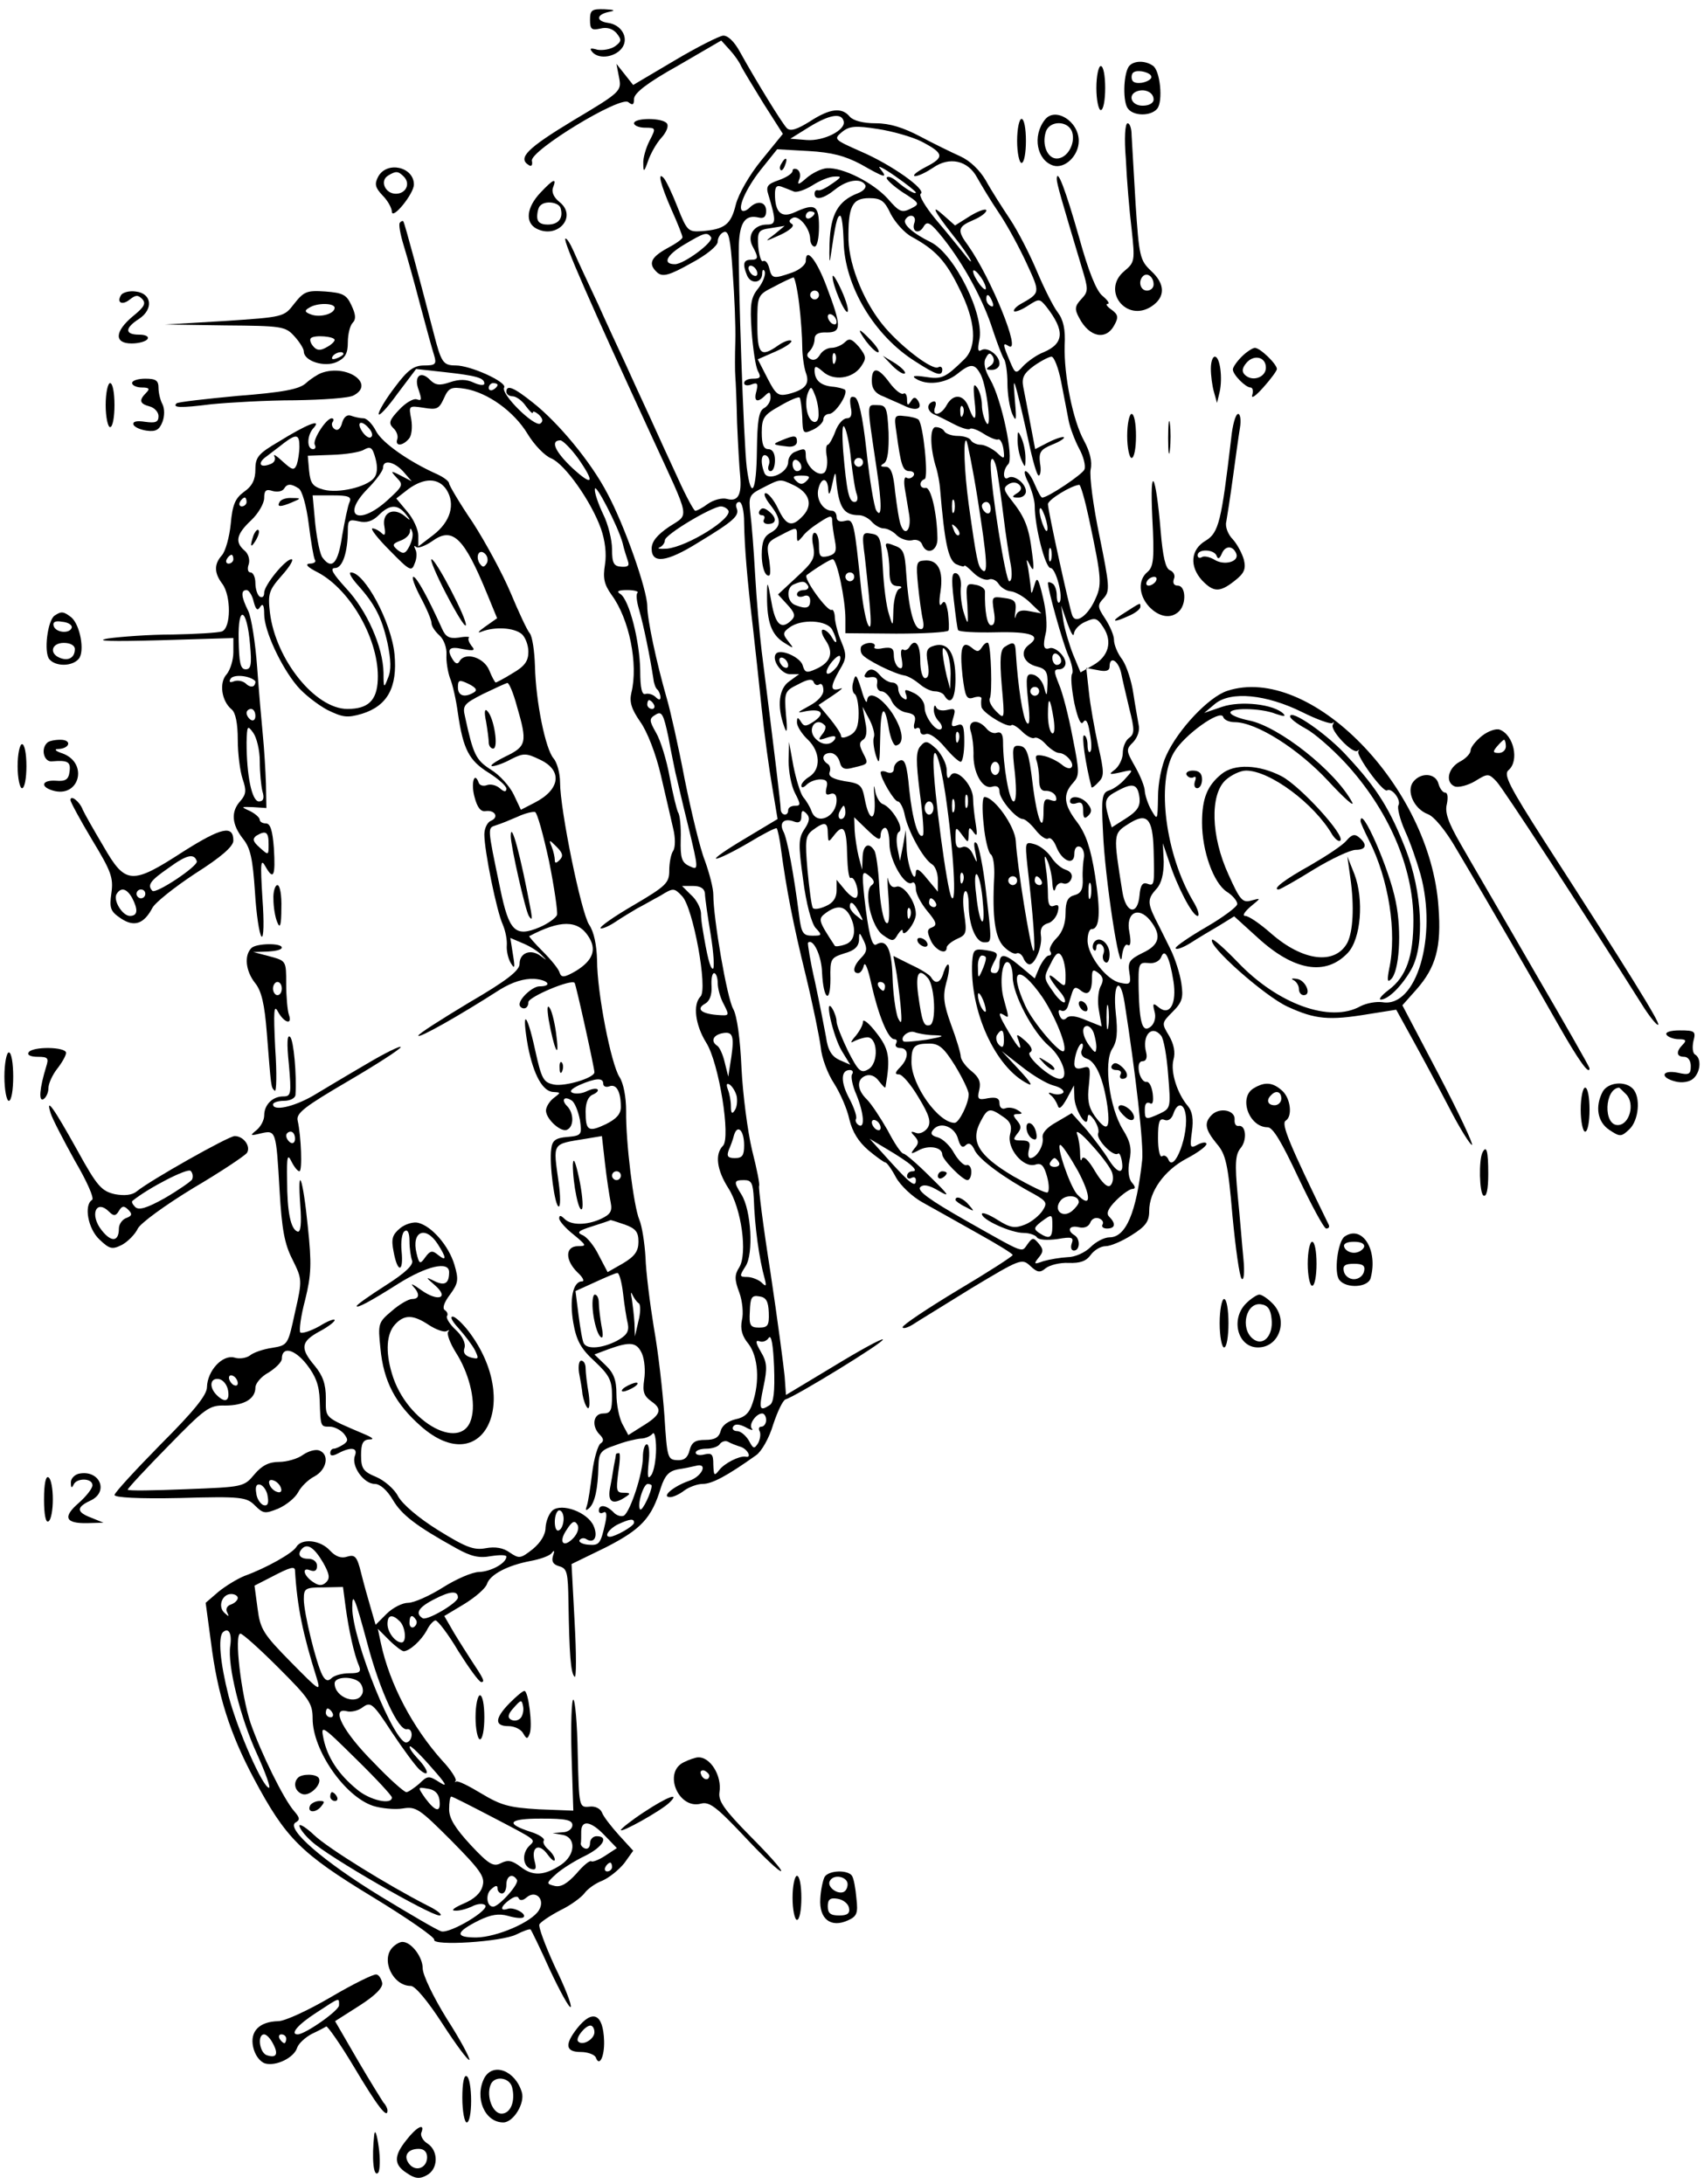 <?xml version="1.0" standalone="no"?>
<!DOCTYPE svg PUBLIC "-//W3C//DTD SVG 20010904//EN"
 "http://www.w3.org/TR/2001/REC-SVG-20010904/DTD/svg10.dtd">
<svg version="1.0" xmlns="http://www.w3.org/2000/svg"
 width="387pt" height="496pt" viewBox="0 0 387 496"
 preserveAspectRatio="xMidYMid meet">
<g transform="translate(0,496) scale(0.1,-0.1)"
fill="#000000" stroke="none">
<path d="M1340 4915 c0 -22 4 -24 23 -20 15 4 28 0 37 -10 12 -15 12 -19 -3
-30 -10 -7 -28 -10 -40 -8 -17 5 -19 3 -11 -6 16 -17 54 -10 68 12 14 22 -3
51 -33 55 -28 4 -27 19 2 25 16 3 13 5 -10 6 -29 1 -33 -2 -33 -24z"/>
<path d="M1531 4822 l-93 -55 -19 24 -19 24 6 -31 c6 -31 4 -33 -105 -98 -104
-63 -126 -85 -100 -101 6 -4 9 0 7 10 -4 23 201 148 219 133 10 -8 13 -6 13 8
1 13 30 36 100 75 l98 57 20 -22 c10 -11 22 -28 25 -36 4 -8 27 -46 51 -85
l44 -69 -48 -59 c-28 -34 -53 -78 -59 -102 -11 -45 -25 -56 -78 -60 -30 -2
-33 1 -54 54 -12 31 -26 60 -31 66 -16 18 -8 -14 17 -71 14 -31 25 -59 25 -63
0 -4 -16 -15 -35 -25 -38 -21 -44 -36 -21 -56 12 -9 27 -5 75 22 36 19 61 40
61 49 0 9 6 19 14 22 11 4 15 -15 20 -91 4 -53 7 -124 6 -157 -1 -33 -1 -69 0
-80 1 -11 3 -58 4 -105 2 -47 5 -101 7 -120 4 -44 -5 -60 -30 -53 -11 3 -30
-2 -43 -11 -12 -9 -25 -16 -29 -16 -3 0 -21 33 -39 73 -18 39 -48 104 -65 142
-18 39 -43 93 -55 120 -13 28 -41 88 -62 135 -22 47 -47 100 -55 119 -8 18
-16 31 -19 29 -5 -6 56 -145 198 -453 87 -189 84 -171 38 -201 -28 -19 -40
-34 -40 -50 0 -35 34 -31 106 14 81 49 94 61 87 78 -3 8 0 14 6 14 6 0 11 -20
11 -47 1 -57 7 -129 20 -238 5 -44 14 -127 20 -185 6 -58 17 -138 24 -178 l12
-72 -75 -45 c-42 -25 -71 -45 -64 -45 6 0 39 16 73 36 33 20 62 35 64 33 2 -2
7 -24 10 -49 12 -89 27 -167 56 -285 16 -66 31 -140 34 -163 2 -24 16 -61 30
-82 14 -22 30 -58 35 -82 7 -29 21 -51 43 -70 18 -15 36 -28 39 -28 3 0 14
-15 24 -34 10 -18 37 -44 61 -57 23 -13 79 -44 123 -69 45 -25 81 -47 81 -50
0 -3 -56 -39 -125 -80 -68 -41 -125 -79 -125 -84 0 -4 10 -2 23 6 12 8 73 45
134 83 110 66 114 68 133 50 16 -15 22 -16 35 -5 9 7 32 13 52 12 26 -1 40 4
50 18 8 11 23 20 34 20 11 0 37 11 59 25 32 20 40 31 40 55 0 44 34 92 85 119
25 13 45 28 45 33 0 5 -9 4 -19 -1 -18 -10 -19 -8 -14 29 4 28 1 46 -9 58 -24
28 -40 77 -33 105 5 17 1 36 -10 55 -17 28 -17 29 8 54 22 22 25 32 20 65 -3
21 -14 56 -25 78 -11 22 -26 53 -34 68 -18 37 -18 46 3 69 11 12 16 34 16 61
l-2 42 14 -41 c18 -56 53 -124 65 -124 5 0 1 15 -10 33 -63 106 -84 270 -44
338 23 40 106 99 112 81 2 -7 14 -12 26 -12 49 0 144 -60 212 -133 37 -40 61
-61 55 -49 -38 71 -167 173 -235 186 -20 4 -38 11 -41 16 -8 13 67 13 102 -1
18 -6 24 -7 18 0 -22 22 -97 30 -139 16 l-41 -14 25 21 c36 29 116 21 197 -19
34 -17 65 -28 69 -25 4 4 4 2 1 -4 -7 -12 45 -67 56 -59 4 3 5 2 2 -1 -6 -9
56 -94 65 -89 11 7 33 -22 26 -34 -3 -5 3 -31 15 -58 12 -26 27 -70 35 -98 39
-142 -9 -304 -86 -291 -14 2 -36 -2 -50 -9 -69 -39 -189 5 -280 101 -29 30
-55 53 -57 50 -12 -12 119 -128 171 -152 63 -29 94 -32 184 -17 l63 10 38 -69
c21 -38 58 -107 82 -153 24 -47 48 -85 52 -85 4 0 -29 71 -75 159 l-83 158 32
36 c44 50 57 96 50 187 -18 274 -292 553 -480 491 -42 -14 -111 -87 -138 -146
-11 -23 -19 -64 -19 -95 -1 -53 -1 -54 -15 -30 -8 14 -14 33 -15 43 0 10 -10
35 -22 56 -21 37 -21 39 -4 56 10 11 15 27 12 39 -2 12 -8 44 -12 71 -4 28
-15 62 -25 77 -11 14 -19 34 -19 45 0 10 -9 31 -20 48 -18 27 -18 31 -3 47 14
16 13 28 -10 141 -14 67 -23 135 -20 151 4 18 -2 41 -15 65 -25 45 -46 148
-44 217 2 36 -3 58 -16 75 -10 13 -31 55 -47 93 -16 38 -43 91 -61 118 -18 27
-43 66 -55 88 -14 24 -36 45 -58 55 -20 9 -61 29 -91 45 -38 20 -69 30 -101
30 -29 0 -51 6 -59 15 -18 22 -45 19 -91 -11 -29 -18 -44 -23 -52 -15 -11 11
-71 109 -107 174 -12 22 -27 37 -38 36 -9 -1 -59 -26 -111 -57z m385 -137 c6
-20 -45 -46 -84 -43 l-37 3 45 28 c45 27 71 31 76 12z m176 -46 c52 -27 54
-36 11 -58 -21 -11 -32 -20 -25 -21 8 0 26 9 41 19 37 26 79 17 100 -22 9 -16
31 -53 50 -81 19 -28 47 -80 63 -115 31 -67 31 -66 -15 -92 -10 -6 -16 -13
-14 -16 3 -2 17 3 32 13 25 16 26 16 41 -2 43 -55 41 -84 -6 -104 -16 -6 -36
-21 -46 -31 -17 -19 -18 -19 -31 12 -16 38 -16 42 -2 33 30 -18 -40 154 -92
228 -26 35 -24 43 11 58 17 7 30 17 30 22 0 5 -16 0 -36 -12 l-35 -22 -26 23
c-31 28 -22 10 22 -46 18 -22 35 -47 39 -55 4 -8 -2 -3 -14 13 -12 15 -41 51
-65 79 -24 29 -39 55 -34 58 14 9 -66 66 -136 96 -61 27 -62 28 -43 44 17 14
31 15 82 7 33 -5 78 -18 98 -28z m-137 -52 c56 -32 62 -33 44 -10 -8 9 7 2 34
-17 26 -18 47 -35 47 -37 0 -6 -22 7 -43 25 -9 8 -20 13 -23 9 -3 -3 13 -18
35 -33 41 -26 41 -27 19 -38 -20 -10 -26 -7 -52 23 -33 36 -101 71 -138 69
-13 -1 -33 -11 -46 -22 -18 -16 -22 -17 -17 -4 4 9 2 19 -4 23 -6 3 -11 2 -11
-3 0 -6 -14 -15 -31 -21 -26 -9 -30 -14 -24 -33 18 -60 18 -68 -3 -68 -29 0
-46 -24 -33 -49 14 -26 14 -31 -4 -31 -16 0 -19 -9 -9 -34 8 -22 34 -20 35 2
0 10 3 12 6 5 2 -7 -4 -24 -15 -38 -17 -21 -19 -36 -15 -97 3 -40 9 -80 14
-90 8 -15 6 -18 -11 -18 -11 0 -20 -4 -20 -10 0 -5 7 -7 17 -3 13 5 15 2 11
-15 -7 -24 2 -28 20 -10 9 9 12 8 12 -5 0 -9 -7 -20 -15 -24 -12 -7 -15 -29
-16 -96 -1 -94 -13 -116 -23 -39 -7 55 -20 435 -18 506 2 52 15 69 45 62 12
-3 17 2 17 15 0 21 -20 25 -38 7 -6 -6 -14 -9 -17 -6 -10 9 14 58 48 99 l32
40 71 -4 c53 -3 83 -11 119 -30z m-65 -44 c-14 -10 -28 -17 -32 -15 -5 1 -8
-2 -8 -8 0 -16 20 -12 47 10 28 22 58 26 68 10 3 -6 -4 -14 -17 -19 -44 -17
-62 -47 -64 -114 -1 -34 0 -48 2 -32 11 75 15 95 22 95 4 0 7 -26 8 -58 2
-101 69 -214 163 -273 48 -31 61 -35 61 -18 0 5 -4 8 -9 5 -12 -8 -79 42 -120
89 -47 54 -82 139 -84 200 -1 76 8 95 47 95 27 0 35 -6 49 -36 10 -19 31 -43
48 -52 53 -29 77 -54 108 -118 37 -73 41 -131 11 -160 -43 -42 -51 -46 -88
-40 -26 4 -32 2 -22 -4 25 -16 66 -11 93 10 32 26 41 25 55 -2 14 -30 25 -129
12 -108 -5 8 -10 26 -10 40 0 14 -5 32 -11 40 -8 11 -9 4 -6 -27 6 -49 1 -55
-13 -18 -11 30 -35 32 -50 5 -13 -24 -35 -27 -26 -4 3 9 1 14 -5 12 -15 -5
-14 -21 2 -29 8 -3 28 -13 45 -22 17 -9 34 -14 37 -11 3 3 17 -2 31 -11 14 -9
29 -15 33 -13 4 2 10 -8 12 -22 3 -24 2 -24 -16 -7 -11 9 -27 17 -36 17 -9 0
-19 5 -22 10 -3 6 -17 10 -30 10 -13 0 -27 5 -30 10 -3 6 -12 10 -20 10 -14 0
-13 -49 2 -95 3 -11 7 -31 8 -45 10 -119 18 -161 36 -171 11 -5 19 -7 19 -4 0
3 9 -4 21 -16 11 -11 27 -18 35 -15 7 3 17 -2 22 -10 5 -8 17 -16 28 -17 10
-1 30 -12 44 -26 l25 -24 -27 5 c-19 4 -28 0 -31 -11 -2 -9 -3 -4 -1 10 3 23
-1 28 -26 31 -27 4 -28 3 -23 -29 4 -21 2 -33 -6 -33 -9 0 -15 31 -14 77 0 6
-9 13 -22 15 -20 4 -22 2 -18 -46 2 -45 2 -48 -7 -21 -6 17 -9 43 -8 59 2 17
-2 31 -10 34 -10 3 -12 -9 -6 -59 4 -35 8 -67 10 -70 2 -4 40 -6 85 -5 81 2
106 -7 75 -29 -21 -16 -11 -42 20 -49 19 -5 24 -12 23 -39 -1 -30 -2 -30 -8
-7 -4 14 -15 26 -25 28 -15 3 -17 -3 -11 -60 5 -44 3 -59 -4 -48 -8 12 -19 79
-24 158 -1 24 -5 26 -25 13 -10 -6 -12 -27 -7 -87 7 -79 7 -79 -13 -59 -11 11
-17 24 -14 29 6 11 3 119 -4 126 -3 2 -9 -2 -14 -10 -7 -11 -11 -11 -23 -1
-22 18 -28 0 -21 -64 6 -48 9 -55 26 -49 10 3 18 2 17 -3 -1 -4 -1 -13 0 -18
1 -13 60 -49 68 -42 2 3 13 -3 24 -14 11 -11 23 -17 28 -15 5 3 16 -3 26 -14
10 -11 24 -20 30 -20 16 0 37 -25 28 -33 -3 -4 -13 -1 -22 7 -9 7 -26 16 -39
19 -18 4 -22 2 -18 -10 3 -8 6 -27 6 -43 0 -20 5 -27 16 -26 9 0 19 -5 22 -13
3 -10 0 -12 -12 -8 -13 5 -16 0 -16 -25 0 -56 -15 -18 -25 64 -8 67 -13 82
-29 84 -17 2 -18 -3 -11 -62 4 -41 3 -64 -3 -64 -10 0 -24 82 -24 136 0 17 -5
23 -14 20 -7 -3 -18 2 -24 10 -20 23 -44 18 -35 -8 4 -13 6 -34 6 -48 -2 -42
19 -82 41 -77 12 4 18 0 18 -11 0 -17 38 -62 53 -62 5 0 18 -11 29 -25 11 -14
24 -23 29 -19 5 3 13 -6 18 -19 13 -33 41 -44 41 -16 0 12 5 19 13 16 6 -2 10
-13 9 -23 -2 -10 -4 -33 -3 -50 1 -24 -4 -33 -19 -37 -15 -4 -20 -14 -20 -41
0 -23 -7 -43 -20 -56 -12 -12 -18 -25 -15 -30 4 -6 2 -10 -3 -10 -5 0 -14 -12
-21 -26 l-11 -26 -31 26 c-37 31 -49 33 -49 6 0 -11 -4 -20 -10 -20 -13 0 -13
6 0 30 8 15 5 18 -20 22 -27 4 -30 2 -32 -26 -6 -111 52 -240 126 -277 13 -7
6 4 -19 31 l-40 43 45 -35 c25 -20 57 -39 72 -43 16 -4 25 -11 23 -16 -3 -4
-13 -6 -23 -3 -10 4 -13 3 -6 -3 6 -4 13 -15 16 -23 3 -11 9 -6 21 15 l16 30
1 -26 c0 -28 29 -75 30 -49 1 12 4 11 15 -3 7 -11 12 -24 9 -31 -5 -13 34 -54
45 -46 3 3 7 -5 9 -18 5 -30 -10 -28 -31 6 -9 15 -31 44 -49 66 l-34 38 -34
-20 c-22 -12 -34 -25 -32 -36 3 -18 -14 -46 -28 -46 -5 0 -6 9 -3 20 4 16 0
20 -17 20 -19 0 -20 2 -10 15 10 12 10 18 0 30 -10 12 -10 15 1 15 12 0 12 2
0 9 -8 5 -20 7 -28 4 -7 -3 -13 2 -13 11 0 12 -7 15 -26 12 -23 -5 -25 -2 -20
19 4 17 0 28 -17 42 -13 10 -24 25 -25 33 0 8 -10 41 -22 73 -17 47 -19 65
-11 95 6 20 8 38 5 41 -2 3 -7 -5 -11 -17 -6 -23 -18 -29 -28 -12 -3 6 -24 19
-46 29 l-40 20 5 -27 c3 -15 8 -52 11 -82 4 -43 3 -50 -6 -31 -5 14 -11 55
-12 93 -2 64 -14 87 -37 73 -10 -6 -18 28 -27 107 -6 59 -5 62 11 49 12 -10
13 -16 6 -21 -20 -13 -1 -97 26 -114 21 -15 24 -14 33 2 6 9 11 13 11 8 0 -19
30 18 30 38 0 29 -29 69 -45 62 -9 -3 -15 4 -18 17 -2 12 -2 -7 1 -43 3 -46 1
-62 -6 -55 -6 6 -13 42 -15 81 -2 38 -7 75 -11 82 -13 21 -26 13 -27 -15 l-1
-28 -8 30 c-4 17 -8 43 -9 59 l-1 30 30 -29 c23 -22 30 -25 30 -12 0 9 5 17
10 17 6 0 10 -16 10 -36 0 -38 35 -98 51 -89 5 4 9 -3 9 -14 0 -11 12 -33 26
-50 21 -25 23 -32 11 -37 -12 -4 -12 -10 -3 -30 10 -22 36 -34 36 -16 0 5 11
14 24 20 21 9 22 14 16 56 -4 26 -3 49 2 52 4 3 8 -11 8 -30 0 -46 16 -86 35
-86 18 0 18 -3 4 118 -6 53 -16 102 -21 107 -6 6 -7 -1 -3 -20 5 -27 5 -28 -5
-6 -6 14 -16 21 -25 17 -11 -4 -15 2 -15 21 0 26 1 26 15 7 14 -19 14 -19 15
1 0 17 2 18 11 5 8 -11 9 -7 5 19 -3 18 -6 44 -6 57 0 32 -39 72 -51 53 -6
-10 -9 -7 -9 12 0 14 -11 35 -23 48 -21 19 -25 20 -37 6 -10 -12 -10 -33 -1
-106 7 -51 10 -94 7 -96 -10 -10 -24 36 -31 104 -5 56 -10 70 -21 66 -8 -3
-14 -11 -14 -19 0 -8 -6 -11 -15 -8 -8 4 -15 3 -15 0 0 -14 31 -66 39 -66 5 0
13 -15 16 -32 8 -37 42 -99 62 -111 7 -4 13 -20 13 -35 l0 -27 -25 30 c-15 19
-24 25 -25 15 -1 -33 -20 15 -21 55 l-2 40 -6 -35 -7 -35 -6 30 c-3 17 -2 33
4 36 12 8 -16 55 -37 63 -7 2 -16 17 -18 33 -3 15 -3 6 -1 -20 4 -54 -12 -55
-22 -2 -6 32 -10 36 -46 41 -27 5 -37 11 -34 20 3 7 1 16 -4 19 -16 10 -12 25
6 25 9 0 18 -9 21 -20 4 -16 11 -19 32 -13 34 8 34 8 21 33 -9 18 -9 24 0 30
8 5 10 19 5 41 l-6 34 15 -28 c8 -15 13 -33 11 -40 -3 -7 -1 -25 4 -42 8 -25
9 -18 10 39 1 73 10 81 20 19 4 -21 11 -37 16 -36 20 4 16 35 -9 74 -26 38
-55 52 -57 27 -1 -7 -7 5 -13 27 -11 34 -13 36 -18 17 -4 -12 -2 -25 3 -28 5
-3 9 -23 9 -44 0 -29 -5 -42 -20 -50 -12 -6 -20 -7 -20 -1 0 5 -12 23 -26 40
l-25 30 33 22 c18 12 25 19 16 15 -23 -7 -23 4 -1 43 16 26 16 34 4 63 -8 18
-14 43 -15 55 0 11 -4 20 -7 18 -9 -6 -66 73 -57 79 24 18 54 36 59 36 10 0
29 -92 29 -135 l0 -33 115 -1 c63 0 116 3 119 7 2 4 1 22 -1 41 -4 23 -8 29
-14 20 -6 -9 -7 3 -3 28 7 48 -6 73 -37 70 -18 -1 -19 -6 -14 -57 3 -30 8 -66
11 -78 3 -16 1 -23 -8 -20 -14 5 -25 50 -30 127 -3 46 -6 55 -27 62 -19 8 -22
6 -17 -7 3 -8 6 -31 6 -50 0 -25 4 -34 18 -35 10 0 12 -3 5 -6 -7 -2 -13 -23
-14 -46 -1 -41 -1 -42 -10 -12 -6 17 -12 64 -14 105 -4 68 -6 75 -26 78 -21 4
-22 1 -15 -52 15 -135 17 -171 8 -156 -5 8 -12 44 -16 80 -16 156 -17 162 -37
157 -12 -3 -19 0 -19 9 0 8 -5 14 -10 14 -20 0 -36 24 -32 47 6 30 22 30 23 1
1 -15 4 -11 9 12 6 29 8 31 9 10 6 -63 17 -80 52 -80 9 0 22 -7 29 -15 7 -8
19 -15 27 -15 8 0 22 -7 30 -16 9 -8 24 -13 34 -11 10 3 20 -1 23 -9 10 -26
36 -16 35 14 -1 58 -15 117 -27 114 -14 -2 -16 15 -2 20 9 3 -3 124 -14 135
-3 3 -17 7 -31 8 -24 3 -25 1 -19 -38 10 -74 14 -87 30 -87 8 0 12 -5 9 -10
-4 -6 -11 -8 -16 -5 -5 4 -7 -7 -4 -25 3 -16 7 -43 10 -60 5 -32 -9 -50 -19
-23 -4 9 -9 43 -13 75 -4 44 -10 58 -22 58 -12 0 -13 2 -3 8 8 6 11 29 10 70
-3 57 -5 62 -26 62 -24 0 -24 10 -1 -145 12 -80 12 -115 -1 -94 -5 9 -15 69
-22 134 -9 82 -18 120 -27 123 -10 3 -12 -2 -9 -22 4 -18 1 -26 -9 -26 -8 0
-20 -13 -26 -30 -6 -16 -14 -30 -17 -30 -4 0 -5 -13 -2 -29 2 -16 -1 -32 -7
-35 -14 -9 -41 17 -41 38 0 18 -2 19 -24 10 -9 -3 -16 -14 -16 -23 0 -25 -46
-45 -54 -25 -10 25 -7 46 5 39 6 -4 8 -13 5 -21 -3 -8 -1 -14 4 -14 6 0 10 11
10 25 0 16 -6 25 -15 25 -11 0 -15 11 -15 38 0 33 5 40 41 60 22 13 43 22 45
19 2 -2 5 -22 6 -44 1 -38 2 -39 24 -29 13 6 24 17 24 24 0 6 6 12 13 12 14 0
44 46 36 55 -3 2 -16 6 -30 7 -26 3 -39 15 -39 37 0 11 4 10 19 -3 24 -22 67
-16 86 11 13 19 13 23 -4 45 -16 18 -22 21 -32 11 -7 -7 -21 -13 -31 -13 -9 0
-21 -7 -26 -16 -6 -10 -14 -14 -22 -9 -8 5 -9 10 -1 18 6 6 11 18 11 27 0 11
9 16 28 15 34 0 33 15 -1 105 -23 61 -47 90 -47 57 0 -8 -14 -20 -31 -26 -43
-15 -46 -14 -52 10 -3 12 -9 19 -14 16 -4 -3 -9 12 -11 33 -2 35 0 38 29 42
l31 5 -23 -19 c-24 -18 -24 -18 14 -1 21 10 32 20 26 24 -8 5 -8 9 1 14 13 8
39 -22 40 -47 0 -10 5 -18 10 -18 6 0 10 20 10 45 0 49 -9 54 -55 33 -30 -14
-45 -1 -45 41 0 17 4 21 15 17 8 -3 21 -8 28 -11 6 -3 26 4 42 14 17 11 39 20
50 20 17 1 17 -1 -5 -16z m-40 -67 c0 -3 -4 -8 -10 -11 -5 -3 -10 -1 -10 4 0
6 5 11 10 11 6 0 10 -2 10 -4z m227 -21 c-8 -21 10 -29 21 -9 8 13 15 9 44
-27 47 -59 92 -142 113 -209 10 -30 21 -59 25 -65 4 -5 8 -30 8 -55 0 -25 5
-56 11 -70 9 -20 10 -15 6 30 -4 48 -3 50 5 20 5 -19 17 -70 26 -112 9 -43 19
-78 23 -78 4 0 6 13 3 28 -3 25 1 31 27 42 18 7 30 15 27 17 -2 2 -18 -3 -34
-11 l-31 -16 -11 58 c-6 31 -13 69 -16 83 -4 21 1 31 24 48 17 12 35 21 40 21
6 0 16 -26 22 -57 6 -32 14 -71 17 -88 3 -16 14 -45 24 -64 10 -18 15 -39 12
-47 -4 -11 -83 -64 -96 -64 -3 0 -10 14 -17 30 -7 17 -16 30 -21 30 -4 0 -1
-12 7 -27 7 -16 14 -39 14 -52 0 -47 24 -141 36 -141 12 0 30 -68 20 -78 -3
-3 -6 4 -6 16 0 11 -4 24 -10 27 -5 3 -10 4 -10 1 0 -16 34 -137 46 -164 8
-18 12 -37 9 -42 -4 -6 -1 -36 5 -67 8 -36 15 -51 20 -43 6 9 11 2 15 -24 4
-20 5 -40 1 -43 -3 -4 -6 3 -6 15 0 12 -4 22 -8 22 -6 0 3 -64 17 -118 1 -2 8
3 16 12 13 13 13 22 -1 83 -8 37 -18 92 -21 122 l-6 54 27 -5 c18 -4 26 -1 26
8 0 25 19 15 26 -13 3 -16 12 -53 19 -83 12 -47 12 -57 -1 -66 -8 -6 -14 -21
-14 -34 0 -13 -8 -29 -17 -37 -16 -12 -15 -13 12 -7 30 7 30 7 11 -14 -10 -12
-27 -24 -37 -27 -16 -5 -18 -16 -14 -93 4 -105 39 -332 43 -284 2 18 8 30 13
26 7 -4 8 7 4 29 -9 44 20 60 47 27 27 -34 22 -56 -17 -74 -30 -15 -34 -21
-30 -45 4 -25 2 -28 -20 -23 -31 5 -75 62 -75 96 0 14 4 26 9 26 19 0 21 39 8
122 -10 63 -21 94 -40 120 -31 40 -34 64 -10 90 15 17 15 24 -1 104 -9 48 -23
102 -31 120 -12 30 -12 34 1 34 7 0 14 6 14 14 0 16 -24 38 -36 34 -14 -5 -16
5 -9 34 4 15 1 51 -6 80 -11 47 -14 50 -20 28 -6 -20 -7 -21 -8 -5 -1 11 -4
31 -6 45 -5 22 -4 23 5 5 8 -15 9 -8 4 29 -7 58 -16 81 -46 119 -19 24 -20 29
-8 37 9 6 19 5 25 -1 6 -6 5 -13 -5 -19 -13 -8 -12 -10 3 -10 9 0 17 6 17 14
0 18 -27 39 -40 31 -13 -8 -13 18 0 31 13 13 -15 147 -41 192 -13 22 -16 39
-10 49 6 12 10 13 16 3 4 -7 2 -16 -6 -21 -11 -7 -10 -9 4 -9 9 0 17 6 17 14
0 19 -27 39 -41 31 -8 -5 -9 1 -5 22 13 57 -56 196 -110 223 -41 20 -64 41
-58 51 9 15 26 10 21 -6z m-462 -34 c6 -11 -62 -61 -82 -61 -29 0 -20 20 20
44 47 28 53 30 62 17z m105 -82 c0 -6 -4 -7 -10 -4 -5 3 -10 11 -10 16 0 6 5
7 10 4 6 -3 10 -11 10 -16z m519 -34 c0 -5 -6 -1 -14 9 -8 11 -15 24 -15 30 0
5 7 1 15 -10 8 -10 14 -23 14 -29z m-424 -35 c4 -33 7 -77 7 -97 0 -20 4 -47
8 -59 10 -26 -1 -39 -40 -49 -23 -5 -28 -1 -47 36 l-22 43 41 18 c23 10 38 21
35 24 -3 3 -16 -1 -29 -10 -41 -29 -48 -21 -48 49 0 64 0 65 38 84 20 11 40
20 44 21 3 0 9 -27 13 -60z m45 20 c0 -5 -4 -10 -10 -10 -5 0 -10 5 -10 10 0
6 5 10 10 10 6 0 10 -4 10 -10z m394 -16 c3 -8 2 -12 -4 -9 -6 3 -10 10 -10
16 0 14 7 11 14 -7z m-354 -45 c0 -6 -4 -7 -10 -4 -5 3 -10 11 -10 16 0 6 5 7
10 4 6 -3 10 -11 10 -16z m-3 -91 c-3 -8 -6 -5 -6 6 -1 11 2 17 5 13 3 -3 4
-12 1 -19z m-38 -116 c1 -15 -4 -22 -11 -20 -15 5 -22 43 -13 66 6 15 8 15 15
-3 5 -11 9 -30 9 -43z m328 -4 c-3 -8 -6 -5 -6 6 -1 11 2 17 5 13 3 -3 4 -12
1 -19z m-254 -104 c4 -33 9 -68 13 -77 3 -10 1 -17 -5 -17 -13 0 -18 23 -26
115 -3 43 -2 64 3 55 5 -8 12 -42 15 -76z m287 -85 c22 -139 25 -178 10 -163
-9 9 -12 21 -30 149 -10 74 -13 152 -5 144 2 -3 14 -61 25 -130z m-400 70 c0
-5 -4 -9 -10 -9 -5 0 -10 7 -10 16 0 8 5 12 10 9 6 -3 10 -10 10 -16z m140 11
c0 -5 -4 -10 -10 -10 -5 0 -10 5 -10 10 0 6 5 10 10 10 6 0 10 -4 10 -10z
m305 -22 c2 -12 9 -58 14 -100 5 -42 13 -93 17 -113 3 -20 2 -35 -4 -35 -8 0
-42 212 -42 264 0 25 10 14 15 -16z m-433 -20 c-9 -9 -15 -9 -24 0 -9 9 -7 12
12 12 19 0 21 -3 12 -12z m-29 -10 c35 -17 44 -44 21 -69 -25 -27 -38 -24 -57
16 -9 19 -22 35 -28 35 -6 0 -1 -12 10 -26 26 -33 26 -50 1 -64 -15 -8 -20
-21 -20 -50 0 -21 5 -42 12 -46 8 -5 9 4 5 34 -7 38 -5 41 25 56 38 20 38 20
38 -1 0 -15 1 -15 13 -1 6 9 24 23 40 33 23 15 27 15 27 2 0 -8 3 -28 6 -44 5
-25 2 -31 -15 -36 -18 -4 -21 -1 -21 24 0 16 -4 29 -10 29 -5 0 -7 -13 -3 -30
5 -27 0 -36 -37 -70 l-43 -40 21 -23 c17 -18 19 -26 10 -35 -23 -23 -37 -12
-46 41 -9 50 -10 50 -10 12 0 -58 10 -86 38 -104 24 -15 24 -15 10 3 -13 16
-12 20 3 31 27 20 85 17 97 -5 13 -25 12 -40 -1 -17 -5 9 -14 17 -20 17 -5 0
-3 -11 6 -24 19 -28 12 -50 -21 -65 -22 -10 -26 -9 -31 8 -5 18 -49 38 -60 27
-12 -12 10 -46 30 -47 l22 0 -22 -16 c-24 -16 -29 -56 -12 -103 6 -18 8 -11 4
27 -4 51 -3 54 28 69 22 12 32 13 35 5 2 -6 8 -9 13 -5 5 3 9 -3 9 -14 0 -11
-13 -25 -32 -35 -29 -16 -30 -17 -7 -12 35 6 44 -5 18 -23 -18 -12 -23 -13
-30 -1 -7 11 -9 11 -9 -2 0 -8 11 -26 25 -39 28 -27 30 -67 3 -84 -10 -6 -18
-15 -18 -20 0 -6 5 -5 12 2 7 7 21 12 31 12 14 0 18 -5 14 -19 -3 -14 -1 -18
9 -14 9 3 14 -2 14 -14 0 -38 -45 -59 -57 -25 -3 9 -12 24 -19 32 -6 8 -16 40
-22 70 l-10 55 -1 -43 c0 -24 6 -56 14 -72 14 -27 14 -30 0 -30 -8 0 -15 -4
-15 -10 0 -15 -17 -12 -17 3 0 11 -13 119 -43 357 -5 41 -12 120 -15 175 -3
55 -8 118 -11 141 -4 37 -2 41 28 56 41 21 39 21 71 6z m670 -75 c30 -141 30
-151 13 -187 -17 -36 -44 -54 -51 -33 -7 19 -55 238 -55 252 0 10 52 42 71 44
3 1 13 -34 22 -76z m-306 15 c-3 -7 -5 -2 -5 12 0 14 2 19 5 13 2 -7 2 -19 0
-25z m83 6 c0 -8 -4 -12 -10 -9 -5 3 -10 10 -10 16 0 5 5 9 10 9 6 0 10 -7 10
-16z m-596 -3 c11 -18 -92 -82 -139 -87 -16 -1 -24 0 -17 3 6 2 12 10 12 16 0
13 106 76 127 77 6 0 14 -4 17 -9z m725 -41 c0 -9 -4 -8 -9 5 -5 11 -9 27 -9
35 0 9 4 8 9 -5 5 -11 9 -27 9 -35z m-201 -15 c-3 -3 -9 2 -12 12 -6 14 -5 15
5 6 7 -7 10 -15 7 -18z m209 -57 c-3 -7 -5 -2 -5 12 0 14 2 19 5 13 2 -7 2
-19 0 -25z m-447 -38 c0 -5 -4 -10 -10 -10 -5 0 -10 5 -10 10 0 6 5 10 10 10
6 0 10 -4 10 -10z m-105 -20 c3 -5 -1 -10 -9 -10 -9 0 -16 -4 -16 -10 0 -5 7
-7 15 -4 9 4 15 0 15 -10 0 -17 -9 -20 -34 -10 -19 7 -21 40 -3 47 19 8 25 8
32 -3z m604 -109 c1 9 12 21 26 27 22 10 27 9 41 -13 21 -32 12 -66 -24 -86
l-28 -16 -17 41 c-9 23 -19 57 -22 76 l-5 35 14 -40 c8 -22 14 -33 15 -24z
m-539 -76 c-21 -25 -32 -17 -13 9 10 13 20 20 21 15 2 -5 -2 -16 -8 -24z m510
14 c0 -5 -4 -9 -10 -9 -5 0 -10 7 -10 16 0 8 5 12 10 9 6 -3 10 -10 10 -16z
m-620 -10 c0 -6 -4 -7 -10 -4 -5 3 -10 11 -10 16 0 6 5 7 10 4 6 -3 10 -11 10
-16z m570 -59 c0 -5 -4 -10 -10 -10 -5 0 -10 5 -10 10 0 6 5 10 10 10 6 0 10
-4 10 -10z m33 -63 c3 -22 2 -35 -4 -32 -5 4 -9 22 -9 42 0 45 5 40 13 -10z
m-520 -14 c4 -3 1 -13 -6 -21 -10 -13 -8 -14 12 -7 16 5 21 4 17 -4 -10 -15
-31 -14 -46 4 -17 21 4 48 23 28z m274 -156 c19 -130 26 -255 14 -235 -10 15
-41 248 -41 307 0 49 15 7 27 -72z m123 58 c0 -8 -4 -15 -10 -15 -5 0 -10 7
-10 15 0 8 5 15 10 15 6 0 10 -7 10 -15z m318 -67 c2 -19 -5 -30 -30 -46 l-33
-21 -7 22 c-11 39 -9 46 20 61 35 19 46 16 50 -16z m-391 -20 c-3 -7 -5 -2 -5
12 0 14 2 19 5 13 2 -7 2 -19 0 -25z m-30 -10 c-3 -7 -5 -2 -5 12 0 14 2 19 5
13 2 -7 2 -19 0 -25z m-47 7 c0 -8 -4 -15 -10 -15 -5 0 -10 7 -10 15 0 8 5 15
10 15 6 0 10 -7 10 -15z m-200 -10 c0 -8 -4 -15 -10 -15 -5 0 -7 7 -4 15 4 8
8 15 10 15 2 0 4 -7 4 -15z m-93 -38 c-14 -21 -14 -35 -3 -115 7 -55 19 -98
28 -109 16 -17 15 -18 -7 -18 -21 0 -25 6 -30 45 -12 94 -27 176 -36 192 -10
20 2 31 25 22 11 -4 16 0 16 12 0 14 3 15 11 7 9 -9 8 -18 -4 -36z m793 -47
c2 -79 2 -83 -14 -77 -11 4 -16 -3 -18 -26 -4 -47 -31 -42 -39 8 -21 131 -21
132 14 154 42 27 55 13 57 -59z m-740 38 c1 -22 1 -22 15 -4 21 27 28 15 29
-48 1 -30 4 -52 8 -50 9 6 22 -36 13 -44 -4 -4 -15 4 -26 17 l-19 23 0 -24 c0
-17 -8 -29 -25 -36 -13 -6 -26 -8 -29 -4 -3 5 -8 43 -12 85 -6 69 -5 79 12 92
27 20 34 18 34 -7z m307 -110 c-3 -8 -6 -5 -6 6 -1 11 2 17 5 13 3 -3 4 -12 1
-19z m45 -46 c7 -69 -8 -54 -15 17 -4 30 -3 50 2 45 5 -5 11 -33 13 -62z m245
11 c-3 -10 -5 -4 -5 12 0 17 2 24 5 18 2 -7 2 -21 0 -30z m-352 -13 c3 -5 1
-10 -4 -10 -6 0 -11 5 -11 10 0 6 2 10 4 10 3 0 8 -4 11 -10z m-174 -22 c11
-21 11 -22 -4 -9 -10 7 -17 17 -17 22 0 15 9 10 21 -13z m-21 -7 c16 -31 12
-59 -11 -66 -11 -4 -22 -5 -23 -3 -38 58 -39 61 -20 75 25 18 42 16 54 -6z
m137 -3 c-3 -8 -6 -5 -6 6 -1 11 2 17 5 13 3 -3 4 -12 1 -19z m-111 -93 c-18
-18 -21 -35 -7 -35 5 0 11 8 13 18 3 9 10 -10 17 -43 16 -71 38 -125 52 -125
6 0 7 -4 4 -10 -3 -5 1 -10 9 -10 21 0 20 -24 0 -44 -12 -12 -12 -16 -2 -16 7
0 27 -23 44 -52 25 -41 29 -56 21 -69 -6 -9 -18 -15 -26 -12 -13 5 -14 3 -4
-7 10 -11 10 -17 0 -28 -10 -13 -9 -14 10 -4 22 12 53 7 53 -10 0 -11 46 -58
57 -58 5 0 9 8 9 19 0 10 -5 17 -11 15 -5 -2 -18 10 -28 27 -9 17 -26 33 -37
36 -15 4 -18 9 -10 18 16 19 49 6 56 -22 5 -17 10 -21 17 -14 7 7 14 4 21 -12
11 -21 66 -62 135 -99 28 -16 30 -20 19 -37 -7 -11 -25 -26 -40 -32 -23 -9
-33 -8 -63 11 -19 12 -35 18 -35 13 0 -13 66 -43 95 -43 13 0 27 -5 30 -10 4
-6 23 -7 46 -4 34 6 38 4 33 -10 -3 -9 -1 -16 5 -16 14 0 15 27 1 35 -18 11
-11 23 10 18 12 -3 22 1 26 10 3 9 12 13 20 10 8 -3 11 -9 8 -14 -3 -5 2 -9
10 -9 19 0 21 11 5 27 -7 7 -3 18 16 37 14 14 31 26 37 26 7 0 7 5 -1 14 -8 9
-10 28 -6 50 6 27 2 44 -15 71 -30 49 -44 152 -24 183 11 17 13 37 8 82 -7 67
10 86 20 23 25 -159 44 -325 40 -358 -13 -119 -37 -175 -74 -175 -12 0 -31
-10 -43 -22 -13 -13 -36 -23 -52 -23 -17 -1 -41 -5 -55 -9 -22 -8 -23 -7 -11
8 11 13 11 19 0 32 -12 14 -14 14 -25 -1 -15 -20 -2 -25 -142 54 -79 45 -110
67 -102 75 7 7 20 5 43 -9 26 -15 22 -9 -21 33 -29 29 -56 52 -60 52 -5 0 -21
24 -36 53 -16 28 -37 60 -47 70 -23 22 -24 46 -3 54 11 4 22 -1 30 -12 8 -10
14 -17 15 -14 12 68 8 87 -21 124 -16 21 -30 32 -30 25 0 -8 -8 -22 -17 -33
-10 -11 -12 -17 -6 -13 7 4 21 9 30 10 27 5 30 -60 4 -73 -16 -9 -22 -3 -45
42 -14 29 -26 59 -26 67 0 8 -5 22 -10 30 -19 29 2 -64 22 -97 l19 -31 -25 11
c-17 8 -26 22 -30 52 -4 22 -15 78 -25 125 -11 47 -17 87 -16 89 12 11 31 -30
32 -68 3 -61 19 -73 19 -14 -1 46 1 48 32 58 22 6 32 15 33 30 0 19 1 19 11
-2 8 -17 7 -25 -6 -38z m464 -39 c0 -29 0 -29 -22 -10 -23 20 -17 3 10 -29 8
-9 13 -20 10 -23 -3 -3 -16 8 -27 25 -21 29 -21 32 -5 62 12 25 18 29 25 18 5
-8 9 -27 9 -43z m245 -14 c8 -51 -8 -80 -33 -60 -13 11 -15 10 -10 -9 4 -13 0
-27 -8 -34 -19 -16 -26 5 -28 84 -1 59 0 62 22 60 13 -2 25 4 29 13 8 22 19 2
28 -54z m-426 51 c0 -5 -4 -17 -9 -28 -8 -18 -9 -17 -9 8 -1 15 4 27 9 27 6 0
10 -3 9 -7z m61 -42 c0 -39 46 -126 83 -157 30 -26 46 -74 24 -74 -20 0 -79
52 -68 60 8 4 4 13 -10 26 -20 17 -22 17 -16 2 10 -29 1 -21 -22 18 -23 39
-26 48 -11 39 12 -8 12 -8 0 35 -11 38 -4 94 11 84 5 -3 9 -18 9 -33z m199
-22 c-5 -11 -7 -35 -3 -55 l6 -35 -35 14 c-23 10 -38 12 -45 5 -6 -6 -12 -4
-16 7 -3 9 -2 13 4 10 6 -3 12 1 15 9 3 9 7 23 10 32 4 12 8 14 19 5 17 -14
26 -4 26 27 0 20 2 22 15 12 11 -9 12 -17 4 -31z m-391 19 c15 -19 19 -101 4
-106 -14 -4 -18 6 -27 71 -6 47 2 60 23 35z m259 -42 c29 -43 58 -114 49 -123
-8 -8 -70 65 -87 102 -39 85 -16 98 38 21z m-357 24 c0 -5 -2 -10 -4 -10 -3 0
-8 5 -11 10 -3 6 -1 10 4 10 6 0 11 -4 11 -10z m229 -55 c0 -5 -4 -3 -9 5 -5
8 -9 22 -9 30 0 16 17 -16 18 -35z m278 -37 c-2 -13 -4 -3 -4 22 0 25 2 35 4
23 2 -13 2 -33 0 -45z m-33 -14 c3 -9 6 -23 6 -32 -1 -15 -3 -14 -15 2 -17 22
-20 46 -6 46 5 0 12 -7 15 -16z m-361 -5 c25 -1 20 -3 -18 -10 -27 -4 -51 -6
-53 -4 -9 9 11 26 25 21 8 -3 29 -7 46 -7z m157 -11 c0 -16 -3 -19 -11 -11 -6
6 -8 16 -5 22 11 17 16 13 16 -11z m357 10 c6 -7 13 -47 16 -89 6 -74 6 -76
-19 -88 -33 -15 -34 -14 -34 10 0 12 4 17 11 14 7 -5 9 3 7 21 -2 16 -8 28
-14 27 -7 -1 -14 9 -17 22 -3 16 0 25 8 25 8 0 11 8 8 20 -10 39 13 64 34 38z
m-468 -68 c17 -28 31 -57 31 -65 0 -21 -22 -65 -32 -65 -37 0 -98 86 -98 138
0 36 6 42 41 42 22 0 33 -10 58 -50z m288 36 c-4 -9 1 -17 11 -20 21 -7 38
-46 47 -108 7 -54 -1 -60 -29 -22 -14 20 -17 37 -13 70 4 40 3 44 -14 39 -13
-4 -19 -1 -19 9 0 18 10 46 17 46 3 0 3 -7 0 -14z m-522 -56 c-3 -5 1 -26 10
-46 17 -42 20 -78 5 -69 -6 4 -8 10 -6 14 3 4 -4 25 -15 46 -20 37 -20 65 1
65 6 0 9 -4 5 -10z m757 -87 c10 -46 -26 -141 -39 -105 -3 6 -9 10 -14 6 -5
-3 -9 16 -9 41 0 37 3 46 14 42 9 -4 17 2 21 14 8 24 22 25 27 2z m-414 -9
c17 -11 21 -21 16 -40 -8 -32 30 -77 57 -69 14 5 20 -2 27 -27 5 -18 5 -34 1
-36 -5 -2 -39 15 -78 37 -79 47 -98 79 -74 124 16 31 21 32 51 11z m-278 -25
c0 -6 -4 -7 -10 -4 -5 3 -10 11 -10 16 0 6 5 7 10 4 6 -3 10 -11 10 -16z m526
-103 c3 -10 2 -22 -4 -28 -6 -6 -18 4 -35 32 -15 26 -27 37 -30 28 -2 -7 -4
-2 -4 12 0 14 -3 34 -7 45 -4 11 11 0 33 -25 23 -25 44 -53 47 -64z m-456 17
c10 -9 10 -13 2 -13 -7 0 -12 -5 -12 -11 0 -5 5 -7 10 -4 6 3 10 1 10 -5 0
-18 -12 -9 -60 44 l-45 50 40 -24 c22 -13 47 -29 55 -37z m378 -12 c31 -58 31
-88 -2 -53 -17 20 -48 112 -38 112 4 0 22 -27 40 -59z m-43 19 c3 -5 -1 -10
-10 -10 -9 0 -13 5 -10 10 3 6 8 10 10 10 2 0 7 -4 10 -10z m45 -90 c0 -4 -7
-13 -15 -20 -22 -18 -44 2 -26 24 12 14 41 12 41 -4z m-60 -55 c0 -27 -7 -30
-30 -15 -13 9 -12 12 4 25 26 19 26 19 26 -10z"/>
<path d="M1775 4589 c-4 -6 -5 -12 -2 -15 2 -3 7 2 10 11 7 17 1 20 -8 4z"/>
<path d="M1891 4332 c-1 -18 28 -86 34 -80 3 3 -3 25 -14 49 -11 24 -20 38
-20 31z"/>
<path d="M1967 4185 c10 -13 22 -25 27 -25 5 0 -1 11 -14 25 -30 32 -36 32
-13 0z"/>
<path d="M2027 4129 c12 -12 25 -20 28 -17 3 3 -7 13 -22 23 l-28 17 22 -23z"/>
<path d="M1980 4095 c0 -18 8 -29 28 -36 15 -7 37 -16 49 -22 25 -11 39 -5 28
13 -6 9 -10 9 -16 -1 -7 -11 -9 -10 -9 4 0 10 -4 16 -8 13 -5 -3 -19 8 -31 24
-27 37 -41 38 -41 5z"/>
<path d="M1775 3960 c-22 -9 -21 -10 13 -14 13 -2 22 3 22 11 0 15 -6 15 -35
3z"/>
<path d="M1956 3492 c-2 -4 -2 -13 2 -18 8 -12 72 -44 96 -48 8 -1 23 -10 34
-19 10 -9 26 -17 35 -17 9 0 19 -4 22 -10 14 -23 25 -7 25 38 0 58 -16 84 -47
76 -18 -5 -21 -11 -16 -40 4 -22 2 -34 -6 -34 -6 0 -11 17 -11 40 0 38 -12 52
-25 30 -4 -6 -10 -8 -14 -5 -5 2 -6 -7 -3 -22 3 -18 1 -24 -7 -19 -6 4 -11 16
-11 28 0 16 -5 19 -25 16 -13 -3 -22 -1 -19 3 3 5 -2 9 -10 9 -8 0 -17 -4 -20
-8z m203 -62 l-1 -35 -8 30 c-4 17 -8 39 -9 50 -1 16 1 17 9 5 5 -8 9 -31 9
-50z"/>
<path d="M1965 3429 c-4 -6 0 -9 11 -7 13 2 18 -2 16 -14 -2 -10 3 -18 10 -18
7 0 18 -10 23 -22 6 -13 21 -24 33 -26 18 -3 23 -8 19 -23 -3 -10 -1 -17 4
-13 5 3 9 0 9 -6 0 -7 6 -10 13 -7 8 3 26 -10 42 -29 16 -19 32 -34 37 -34 4
0 8 20 8 45 0 37 -3 43 -16 38 -13 -5 -15 -2 -9 17 6 20 4 22 -13 18 -12 -3
-23 -1 -26 6 -2 6 -5 4 -5 -4 -1 -9 4 -21 11 -28 6 -6 9 -14 6 -17 -10 -10
-38 26 -38 48 0 13 -10 26 -24 33 -21 10 -23 9 -18 -4 3 -10 1 -13 -6 -8 -7 4
-12 14 -12 22 0 8 -6 14 -14 14 -7 0 -19 7 -26 15 -15 18 -26 19 -35 4z m212
-151 c-3 -8 -6 -5 -6 6 -1 11 2 17 5 13 3 -3 4 -12 1 -19z"/>
<path d="M2234 3088 c3 -34 11 -65 16 -68 6 -4 9 -26 8 -51 -5 -93 2 -139 22
-159 12 -12 25 -18 29 -15 5 2 11 -2 15 -10 3 -8 9 -15 14 -15 13 0 30 42 26
66 -2 15 3 23 15 27 10 2 20 14 23 25 4 15 2 19 -8 15 -10 -4 -14 3 -14 25 0
16 -2 45 -5 63 -4 26 -3 30 4 14 5 -11 10 -33 11 -50 1 -17 4 -22 7 -13 2 9
10 15 17 12 8 -3 16 2 19 10 4 9 -1 17 -13 21 -10 3 -25 16 -33 29 -9 13 -26
26 -38 29 -21 6 -21 4 -16 -46 13 -111 20 -202 14 -196 -7 6 -37 193 -40 249
-2 34 -49 100 -71 100 -5 0 -6 -26 -2 -62z m76 -128 c0 -5 -4 -10 -10 -10 -5
0 -10 5 -10 10 0 6 5 10 10 10 6 0 10 -4 10 -10z m55 0 c3 -5 1 -10 -4 -10 -6
0 -11 5 -11 10 0 6 2 10 4 10 3 0 8 -4 11 -10z"/>
<path d="M2085 2820 c3 -5 11 -10 16 -10 6 0 7 5 4 10 -3 6 -11 10 -16 10 -6
0 -7 -4 -4 -10z"/>
<path d="M2332 2393 c2 -9 8 -18 15 -20 7 -3 9 3 6 16 -6 25 -26 28 -21 4z"/>
<path d="M2311 3960 c0 -14 4 -34 9 -45 8 -18 9 -18 9 5 0 14 -4 34 -9 45 -8
18 -9 18 -9 -5z"/>
<path d="M2430 3140 c0 -5 7 -7 15 -4 11 4 15 -1 15 -17 0 -17 3 -20 12 -11 8
8 8 15 -2 27 -14 17 -40 20 -40 5z"/>
<path d="M2484 2819 c-3 -6 -3 -13 0 -16 3 -4 6 -1 6 6 0 7 5 9 11 6 6 -4 8
-13 5 -21 -3 -7 -1 -16 4 -19 6 -4 10 5 10 18 0 26 -25 44 -36 26z"/>
<path d="M1725 3800 c-3 -5 -1 -10 5 -10 6 0 8 -4 5 -10 -3 -5 1 -10 9 -10 20
0 21 14 2 29 -10 8 -16 9 -21 1z"/>
<path d="M2525 2540 c-3 -5 1 -10 10 -10 9 0 13 -4 10 -10 -3 -5 -1 -10 4 -10
15 0 14 15 -3 29 -10 8 -16 9 -21 1z"/>
<path d="M2540 2444 c0 -3 6 -12 14 -19 17 -17 30 -7 15 12 -12 13 -29 18 -29
7z"/>
<path d="M2130 2289 c0 -5 5 -7 10 -4 6 3 10 8 10 11 0 2 -4 4 -10 4 -5 0 -10
-5 -10 -11z"/>
<path d="M2170 2235 c0 -2 10 -10 23 -16 20 -11 21 -11 8 4 -13 16 -31 23 -31
12z"/>
<path d="M2372 2544 c10 -10 20 -16 22 -13 3 3 -5 11 -17 18 -21 13 -21 12 -5
-5z"/>
<path d="M2450 2681 c0 -5 5 -13 10 -16 6 -3 10 -2 10 4 0 5 -4 13 -10 16 -5
3 -10 2 -10 -4z"/>
<path d="M2563 4808 c-12 -20 -13 -81 -1 -95 13 -17 52 -17 66 0 14 16 7 88
-10 98 -19 13 -46 11 -55 -3z m52 -23 c0 -5 -10 -11 -22 -13 -16 -2 -23 2 -23
13 0 11 7 15 23 13 12 -2 22 -7 22 -13z m5 -51 c0 -8 -10 -14 -25 -14 -26 0
-35 25 -12 33 18 6 37 -3 37 -19z"/>
<path d="M2490 4760 c0 -27 5 -50 10 -50 6 0 10 23 10 50 0 28 -4 50 -10 50
-5 0 -10 -22 -10 -50z"/>
<path d="M2373 4688 c-29 -37 -18 -92 19 -104 26 -8 58 22 58 56 0 45 -54 78
-77 48z m62 -28 c8 -26 -11 -60 -35 -60 -21 0 -34 31 -25 60 8 27 51 27 60 0z"/>
<path d="M1440 4680 c0 -5 11 -10 25 -10 25 0 25 -1 10 -30 -8 -16 -15 -39
-14 -52 0 -20 2 -19 11 7 6 17 19 40 30 52 11 12 17 26 13 32 -8 14 -75 14
-75 1z"/>
<path d="M2310 4640 c0 -27 5 -50 10 -50 6 0 10 23 10 50 0 28 -4 50 -10 50
-5 0 -10 -22 -10 -50z"/>
<path d="M2557 4598 c2 -46 8 -117 13 -158 8 -73 7 -76 -17 -96 -52 -44 5
-117 62 -80 32 21 32 51 -1 81 -25 24 -27 32 -35 153 -4 70 -8 139 -9 155 0
15 -4 27 -9 27 -6 0 -8 -34 -4 -82z m63 -284 c0 -8 -7 -14 -15 -14 -15 0 -21
21 -9 33 10 9 24 -2 24 -19z"/>
<path d="M859 4559 c-9 -17 -7 -25 10 -43 12 -12 21 -29 21 -37 1 -19 50 41
50 62 0 40 -61 54 -81 18z m58 0 c16 -16 5 -39 -18 -39 -24 0 -37 29 -18 41
18 11 23 11 36 -2z"/>
<path d="M2400 4554 c0 -11 10 -45 57 -202 15 -49 15 -54 -1 -71 -15 -16 -16
-23 -5 -43 23 -44 61 -52 80 -16 10 18 8 24 -7 35 -10 7 -14 13 -8 13 5 0 0 8
-12 18 -14 11 -32 56 -53 132 -31 109 -50 159 -51 134z"/>
<path d="M1227 4522 c-31 -33 -35 -67 -9 -81 48 -25 94 27 53 60 -13 10 -19
23 -15 33 9 23 1 20 -29 -12z m46 -34 c7 -23 -4 -38 -29 -38 -17 0 -24 6 -24
18 0 10 3 22 7 25 11 12 41 8 46 -5z"/>
<path d="M908 4454 c-3 -3 1 -26 9 -52 8 -26 25 -87 38 -137 13 -49 27 -100
31 -112 6 -20 3 -23 -23 -23 -23 0 -37 -10 -66 -49 -20 -26 -37 -54 -37 -61 0
-7 19 13 42 45 l43 57 64 -7 c72 -8 91 -13 91 -26 0 -5 -11 -4 -24 2 -17 8
-33 8 -54 1 -23 -8 -33 -7 -45 5 -22 23 -38 8 -26 -23 7 -21 7 -25 -4 -21 -8
3 -26 -8 -40 -23 -23 -24 -25 -31 -14 -42 8 -7 12 -19 9 -26 -5 -16 13 -15 27
2 6 7 8 26 5 44 -6 31 -6 31 28 26 30 -5 35 -3 46 21 11 25 17 27 49 22 51 -9
110 -51 141 -102 15 -25 39 -50 54 -56 31 -13 91 -98 113 -160 9 -26 13 -56 9
-81 -5 -31 -2 -45 15 -69 40 -54 61 -157 45 -222 -5 -21 0 -37 20 -66 16 -22
36 -74 47 -122 11 -46 23 -100 28 -121 5 -20 5 -42 0 -50 -5 -7 -9 -27 -9 -45
0 -28 -7 -35 -80 -78 -45 -26 -79 -50 -76 -53 3 -2 18 4 33 14 15 10 38 24 50
31 12 6 36 20 53 29 29 18 31 18 49 -1 25 -25 59 -211 42 -228 -18 -18 -12
-65 13 -105 29 -46 56 -216 38 -234 -19 -19 -14 -55 12 -96 30 -46 44 -149 25
-180 -11 -17 -11 -28 0 -57 7 -19 10 -48 6 -63 -4 -20 0 -36 15 -54 22 -29 26
-86 9 -135 -7 -22 -18 -32 -38 -36 -17 -4 -31 -14 -34 -26 -4 -15 -13 -21 -35
-21 -23 0 -31 -5 -36 -24 -4 -16 -12 -23 -28 -22 -22 1 -23 6 -29 101 -4 55
-14 145 -24 200 -9 55 -18 127 -19 160 -2 33 -8 71 -14 85 -13 31 -31 177 -30
247 0 32 -6 63 -15 77 -19 29 -51 191 -51 266 -1 34 -7 64 -18 80 -18 27 -66
261 -66 323 0 21 -7 46 -15 55 -18 21 -40 127 -42 209 -1 34 -6 68 -12 75 -6
7 -25 48 -43 91 -18 43 -57 115 -86 160 -30 44 -54 85 -54 89 0 5 -12 14 -27
21 -63 28 -125 71 -139 98 -8 16 -21 29 -28 29 -8 0 -21 3 -29 6 -9 3 -16 -3
-20 -16 -3 -13 -10 -19 -16 -15 -6 3 -9 11 -6 16 4 5 3 9 -2 9 -13 -1 -44 -50
-38 -60 3 -6 1 -10 -4 -10 -15 0 -14 33 2 49 18 21 -17 7 -80 -32 -46 -27 -53
-35 -53 -63 0 -23 -7 -38 -26 -51 -20 -15 -26 -29 -30 -73 -3 -30 -12 -62 -20
-71 -18 -20 -18 -40 1 -65 20 -27 20 -100 -1 -108 -9 -3 -59 -6 -112 -7 -53 0
-119 -5 -147 -9 -33 -6 8 -7 118 -4 l167 5 0 -32 c0 -18 -7 -40 -15 -50 -18
-19 -12 -61 11 -80 9 -7 14 -32 14 -69 0 -31 5 -71 11 -89 9 -26 8 -35 -5 -50
-22 -24 -20 -53 6 -86 17 -21 22 -46 27 -120 3 -51 10 -97 15 -102 5 -4 6 33
2 87 -5 81 -4 92 7 72 18 -32 23 -22 19 42 -3 40 -8 56 -18 56 -8 0 -14 4 -14
8 0 5 -10 14 -22 20 -22 10 -21 10 7 9 l30 -2 -1 55 c-1 30 -4 80 -7 110 -3
30 -9 100 -13 155 -4 55 -13 112 -20 127 -16 32 -18 48 -4 48 5 0 13 -12 16
-26 5 -19 9 -22 15 -12 6 9 9 3 9 -17 0 -37 38 -119 75 -163 15 -18 46 -42 68
-54 35 -17 45 -19 79 -9 58 18 81 60 74 135 -7 73 -68 186 -99 186 -6 0 1 -12
14 -27 40 -44 56 -75 69 -133 8 -39 9 -62 1 -80 -9 -24 -10 -23 -10 12 -1 59
-38 142 -85 192 -30 33 -38 46 -25 46 17 0 29 36 29 87 0 22 3 24 25 19 17 -4
31 0 45 14 25 25 43 25 61 3 13 -16 12 -17 -3 -4 -26 20 -51 6 -45 -25 3 -18
1 -22 -6 -15 -6 6 -16 11 -21 11 -6 0 12 -23 39 -50 46 -47 50 -49 57 -29 5
11 5 26 1 32 -3 7 -3 9 2 5 4 -4 21 2 38 14 45 32 71 7 123 -120 l23 -56 -27
-19 c-17 -12 -19 -16 -7 -11 29 11 72 9 90 -6 8 -7 15 -25 15 -40 0 -21 -8
-33 -36 -49 -19 -12 -37 -21 -38 -21 -2 0 -9 13 -15 28 -12 29 -54 42 -67 21
-4 -8 -9 -7 -15 2 -16 25 -9 32 22 25 26 -5 29 -3 20 7 -6 8 -9 16 -6 19 3 2
-8 3 -23 0 -22 -3 -30 2 -38 20 -32 71 -58 118 -65 118 -5 0 3 -21 16 -46 14
-26 25 -52 25 -59 0 -7 8 -19 18 -28 10 -9 17 -28 16 -44 -1 -15 3 -39 8 -53
6 -14 14 -50 18 -80 12 -82 25 -107 70 -135 22 -14 40 -30 40 -36 0 -8 -5 -8
-15 1 -8 7 -21 10 -29 7 -8 -3 -17 -1 -19 6 -10 27 -18 -3 -9 -34 6 -23 14
-33 25 -31 21 3 31 -14 12 -22 -8 -3 -15 -17 -15 -31 0 -37 28 -175 42 -205 6
-14 10 -35 9 -47 -1 -12 3 -30 9 -40 9 -15 10 -11 5 19 l-6 38 28 -12 c15 -6
35 -18 43 -27 13 -13 13 -13 -2 -2 -23 17 -48 7 -48 -18 0 -15 -29 -38 -115
-88 -63 -38 -115 -71 -115 -75 0 -7 91 44 186 105 28 17 54 25 77 24 32 -2 43
-17 12 -17 -15 0 -45 -27 -45 -41 0 -5 5 -9 10 -9 6 0 10 6 10 14 0 12 97 53
105 44 3 -3 45 -193 45 -203 0 -13 -67 -33 -92 -28 -24 5 -28 12 -43 80 -19
87 -31 92 -16 7 13 -66 34 -104 59 -104 16 -1 16 -1 -1 -14 -9 -7 -17 -20 -17
-28 0 -20 36 -52 49 -43 15 8 14 38 -1 53 -14 14 -7 24 10 13 7 -4 15 -24 19
-44 5 -34 4 -36 -28 -39 -27 -2 -35 -8 -37 -27 -5 -34 8 -131 17 -131 4 0 4
24 0 53 -13 94 -17 88 62 101 l36 6 7 -62 c4 -35 10 -74 13 -89 4 -20 -1 -27
-22 -37 -33 -15 -68 -15 -83 0 -8 8 -12 9 -12 1 0 -6 15 -23 33 -37 29 -24 30
-26 10 -26 -30 0 -30 -32 -1 -60 12 -11 16 -20 10 -20 -21 0 -29 -41 -20 -94
7 -40 17 -59 49 -88 33 -31 39 -43 39 -78 0 -33 -3 -40 -20 -40 -23 0 -27 -29
-8 -48 9 -9 10 -15 2 -20 -6 -4 -15 -34 -19 -66 -4 -33 -9 -66 -12 -75 -4 -11
-3 -13 5 -6 13 12 20 44 21 95 1 31 5 37 39 48 20 8 46 14 57 15 11 0 23 6 27
11 4 6 8 -9 8 -34 0 -25 -5 -52 -11 -60 -8 -11 -9 -4 -6 28 3 23 1 42 -4 42
-5 0 -9 -13 -9 -30 0 -35 -28 -122 -43 -132 -6 -3 -17 0 -24 8 -17 17 -33 18
-33 3 0 -5 5 -7 10 -4 7 4 9 -3 5 -22 -11 -50 -14 -53 -39 -51 -13 1 -22 6
-20 10 3 5 10 6 15 3 18 -12 28 5 17 30 -14 31 -72 52 -93 35 -8 -7 -15 -24
-16 -39 0 -16 -11 -34 -29 -49 -28 -22 -31 -22 -52 -8 -15 11 -33 14 -55 10
-27 -5 -45 2 -108 41 -45 28 -81 59 -91 77 -8 16 -31 36 -50 44 -29 12 -34 19
-34 49 0 26 4 35 18 36 12 0 10 3 -8 11 -96 41 -90 36 -90 83 0 32 -7 51 -25
73 -34 40 -32 55 10 78 19 10 35 22 35 26 0 4 -16 -2 -35 -14 -20 -11 -39 -17
-43 -14 -3 4 1 37 11 74 14 57 15 82 6 167 -11 111 -24 145 -17 47 3 -40 1
-61 -6 -59 -16 5 -24 45 -24 117 -1 54 1 61 10 42 6 -12 14 -22 18 -22 7 0 4
80 -4 115 -4 17 16 32 115 90 65 38 119 73 119 77 0 4 -35 -13 -77 -38 -43
-25 -98 -58 -123 -73 -44 -25 -90 -35 -90 -19 0 4 11 8 25 8 14 0 25 6 26 13
3 46 -4 124 -12 132 -7 7 -8 -14 -3 -62 6 -68 5 -73 -13 -73 -24 0 -43 -19
-43 -43 0 -11 -8 -26 -18 -34 -15 -12 -14 -13 10 -7 35 8 35 7 43 -131 5 -86
11 -120 29 -155 22 -45 23 -46 6 -120 -16 -74 -16 -75 -52 -81 -21 -3 -43 -11
-50 -17 -8 -6 -24 -9 -36 -5 -27 7 -61 -30 -62 -67 0 -18 -29 -54 -105 -130
-57 -58 -104 -109 -105 -115 0 -6 54 -9 149 -7 140 4 151 2 170 -17 19 -19 23
-19 53 -7 18 8 38 24 45 37 6 12 23 29 37 36 28 15 35 50 11 59 -8 3 -24 -1
-37 -10 -12 -9 -37 -16 -54 -16 -23 0 -39 -8 -56 -28 -24 -29 -26 -29 -156
-34 -73 -3 -132 -4 -132 -1 0 3 41 47 91 98 85 87 94 94 130 93 43 0 69 15 69
41 0 9 13 25 30 34 16 10 30 24 30 31 0 29 28 23 56 -12 21 -27 29 -48 30 -82
2 -61 2 -60 23 -60 10 0 24 -7 32 -16 10 -13 10 -17 -2 -25 -8 -5 -17 -9 -21
-9 -5 0 -8 -5 -8 -10 0 -7 6 -7 19 0 29 15 44 12 37 -6 -9 -23 20 -64 45 -64
12 0 28 -14 41 -36 20 -34 52 -59 144 -110 34 -19 52 -23 79 -18 19 3 35 3 35
-1 0 -15 -35 -34 -62 -35 -15 0 -52 -16 -82 -35 -30 -19 -66 -35 -79 -35 -13
0 -35 -11 -49 -25 l-25 -25 -11 38 c-6 20 -16 56 -22 80 -9 37 -14 42 -31 37
-14 -5 -27 0 -40 14 -22 24 -64 28 -76 8 -8 -14 -68 -48 -118 -66 -17 -7 -43
-23 -59 -36 l-29 -25 12 -89 c15 -120 43 -208 98 -311 72 -135 106 -169 269
-268 79 -48 142 -92 140 -97 -5 -15 154 -5 187 12 16 8 30 13 32 11 2 -2 22
-43 44 -92 23 -49 44 -87 47 -84 3 4 -13 45 -36 92 -22 48 -38 91 -35 96 4 6
25 20 48 32 23 11 47 29 54 38 7 10 25 23 41 29 16 7 38 25 50 40 l20 28 -32
35 c-18 20 -36 43 -39 52 -4 9 -16 15 -29 13 -23 -2 -23 0 -26 121 -1 67 -6
122 -10 122 -4 0 -6 -57 -4 -126 l4 -126 -78 3 c-68 4 -86 9 -131 36 -28 17
-54 30 -57 27 -3 -2 -4 -1 -1 2 2 4 -11 25 -31 46 -67 75 -119 173 -139 266
l-7 33 26 -26 c14 -14 29 -25 33 -25 14 1 39 24 52 47 6 13 16 23 20 23 5 0
29 -31 52 -70 24 -38 47 -70 52 -70 9 0 5 8 -23 50 -9 14 -27 42 -39 62 l-22
38 45 27 c26 16 49 36 52 46 7 21 46 42 99 52 22 4 44 12 48 18 6 8 7 5 3 -6
-4 -13 0 -20 14 -24 18 -5 20 -14 21 -82 2 -118 5 -161 14 -169 4 -4 4 52 0
124 l-7 132 78 38 c80 41 104 66 125 136 9 27 18 37 38 41 14 2 33 6 41 8 29
8 15 -24 -15 -34 -35 -12 -65 -37 -43 -37 7 0 22 7 32 15 11 8 30 15 42 15 21
0 55 18 121 65 12 8 30 39 39 70 10 30 22 55 28 57 22 6 226 131 221 136 -2 3
-53 -25 -112 -61 l-108 -65 -3 42 c-2 22 -16 128 -32 235 -17 107 -28 196 -26
198 2 2 -5 38 -16 81 -10 42 -21 126 -24 186 -3 67 -10 119 -19 135 -14 25
-45 205 -45 259 0 15 -9 49 -19 77 -11 27 -31 111 -46 185 -14 74 -33 158 -41
185 -23 80 -44 178 -44 208 0 37 -52 185 -91 257 -37 71 -111 160 -168 205
-45 36 -61 42 -61 25 0 -5 6 -10 14 -10 8 0 22 -10 30 -22 9 -12 16 -19 16
-15 0 4 6 2 14 -5 9 -9 10 -15 3 -20 -14 -8 -91 68 -82 82 7 12 -76 50 -110
50 -29 0 -33 7 -50 73 -29 112 -66 251 -69 254 -1 2 -5 1 -8 -3z m222 -368 c0
-3 -4 -8 -10 -11 -5 -3 -10 -1 -10 4 0 6 5 11 10 11 6 0 10 -2 10 -4z m-291
-100 c7 -8 8 -17 3 -19 -4 -3 -13 3 -20 14 -14 22 0 26 17 5z m-159 -40 c0
-13 -3 -32 -6 -41 -6 -14 -10 -13 -32 7 -14 13 -22 18 -19 12 4 -7 0 -15 -9
-18 -25 -10 -30 3 -8 18 10 8 28 21 39 30 28 21 35 20 35 -8z m633 -27 c39
-56 34 -65 -13 -22 -40 38 -51 63 -27 63 6 -1 24 -19 40 -41z m-464 -45 c-17
-20 -80 -35 -114 -26 -25 7 -30 14 -33 43 l-3 34 55 2 c31 1 64 6 73 12 15 8
19 5 26 -21 5 -19 4 -35 -4 -44z m67 15 l19 -22 -25 13 c-23 12 -24 11 -9 -5
16 -16 14 -19 -21 -51 -65 -59 -106 -37 -46 25 20 20 36 42 36 49 0 19 25 14
46 -9z m98 -41 c21 -33 9 -73 -30 -103 l-34 -26 0 25 c0 13 -11 38 -25 54
l-25 30 27 21 c37 27 69 26 87 -1z m-336 3 c8 -4 18 -40 23 -80 5 -40 11 -76
14 -82 4 -5 -2 -9 -12 -9 -11 -1 -5 -8 19 -20 75 -40 140 -155 136 -244 -2
-47 -22 -66 -69 -66 -73 0 -163 112 -176 219 -5 43 -2 51 27 84 18 20 28 37
22 37 -14 0 -62 -59 -62 -76 0 -9 -4 -12 -10 -9 -5 3 -10 17 -10 31 0 13 -5
24 -11 24 -6 0 -8 8 -4 19 3 10 -1 24 -10 31 -22 19 -18 37 15 68 17 16 30 39
30 51 0 17 4 21 19 16 11 -3 22 -1 26 5 7 12 16 12 33 1z m736 -124 c3 -14 9
-32 12 -41 4 -11 0 -14 -15 -13 -17 1 -21 8 -21 40 0 21 -9 57 -20 79 -11 23
-20 49 -19 57 0 18 53 -85 63 -122z m-620 93 c-4 -8 -11 -43 -17 -77 -9 -62
-23 -78 -44 -50 -6 6 -13 41 -17 77 l-6 65 45 0 c36 0 44 -3 39 -15z m-234 0
c0 -5 -5 -10 -11 -10 -5 0 -7 5 -4 10 3 6 8 10 11 10 2 0 4 -4 4 -10z m370
-100 c-9 -18 -14 -19 -27 -9 -13 11 -12 14 6 21 12 4 21 13 22 20 0 9 2 10 5
1 3 -7 0 -21 -6 -33z m175 -40 c-6 -9 -9 -9 -16 1 -10 17 0 34 13 21 6 -6 7
-16 3 -22z m-575 10 c0 -5 -5 -10 -11 -10 -5 0 -7 5 -4 10 3 6 8 10 11 10 2 0
4 -4 4 -10z m918 -76 c-4 -3 -2 -20 3 -37 11 -38 25 -107 33 -159 1 -10 5 -21
9 -24 4 -4 7 -12 7 -18 0 -6 -4 -6 -11 1 -6 6 -17 9 -23 7 -8 -3 -12 13 -12
53 -1 67 -25 161 -45 174 -10 6 -5 9 15 9 16 0 27 -3 24 -6z m-880 -119 c4
-44 2 -55 -10 -55 -12 0 -15 15 -16 67 -2 82 19 73 26 -12z m11 -81 c2 -2 1
-7 -2 -11 -4 -4 -12 -2 -18 4 -6 6 -18 9 -27 6 -10 -4 -13 -2 -8 6 7 10 42 7
55 -5z m498 -26 c-21 -13 -37 -9 -37 11 0 17 3 18 24 8 16 -8 21 -14 13 -19z
m97 -32 c24 -82 22 -91 -26 -114 -24 -12 -37 -21 -30 -22 7 0 27 7 43 16 28
14 34 14 65 -1 52 -24 47 -68 -12 -98 l-31 -16 -16 34 c-9 19 -32 45 -52 57
-34 22 -40 33 -59 121 -6 25 -2 29 41 51 27 13 51 24 55 25 4 1 14 -23 22 -53z
m311 4 c3 -5 1 -10 -4 -10 -6 0 -11 5 -11 10 0 6 2 10 4 10 3 0 8 -4 11 -10z
m-905 -26 c0 -8 -4 -12 -10 -9 -5 3 -10 10 -10 16 0 5 5 9 10 9 6 0 10 -7 10
-16z m954 -129 c3 -11 15 -65 29 -121 24 -100 24 -101 3 -91 -18 8 -21 19 -20
61 1 28 -2 56 -6 61 -3 6 -12 42 -19 80 -7 39 -21 84 -31 101 -16 28 -16 32
-1 41 14 9 18 1 29 -51 6 -34 14 -70 16 -81z m-944 26 c0 -25 3 -56 6 -68 5
-16 2 -23 -8 -23 -16 0 -28 59 -28 134 1 38 2 40 15 22 8 -11 15 -40 15 -65z
m657 -227 c12 -60 20 -115 18 -122 -3 -7 -21 -20 -40 -28 -55 -23 -69 -9 -89
88 -30 144 -29 137 -9 144 10 3 32 12 48 19 17 8 34 12 40 11 5 -1 19 -52 32
-112z m-637 39 c0 -26 0 -26 -20 -8 -16 14 -17 20 -8 27 22 13 28 9 28 -19z
m661 -36 c-8 -8 -11 -8 -11 0 0 6 -3 20 -7 30 -7 17 -6 17 11 0 14 -14 16 -21
7 -30z m330 -76 c0 -9 6 -51 13 -93 7 -43 9 -78 5 -78 -6 0 -13 27 -24 95 -1
6 -3 20 -3 32 -1 12 -11 31 -23 41 l-20 20 25 0 c17 0 26 -6 27 -17z m-265
-97 c20 -30 11 -55 -28 -79 -26 -15 -33 -16 -37 -4 -2 8 -19 29 -38 48 -18 18
-32 34 -31 35 70 37 110 37 134 0z m294 -106 c0 -13 6 -35 14 -49 13 -26 13
-26 -15 -24 -37 3 -49 14 -27 26 10 6 15 20 14 39 -1 16 1 30 6 30 4 0 8 -10
8 -22z m31 -168 l-7 -45 -8 32 c-4 18 -12 35 -17 38 -15 10 -10 23 9 28 26 6
30 -4 23 -53z m-291 -61 c0 -6 6 -9 14 -6 16 6 26 -12 26 -47 0 -16 -10 -27
-34 -39 -40 -19 -46 -15 -46 29 0 20 6 34 16 38 9 4 14 9 11 12 -3 3 -14 1
-24 -4 -10 -5 -24 -7 -32 -4 -9 3 -4 9 15 18 37 16 54 17 54 3z m303 -28 c2
-10 1 -25 -4 -32 -6 -10 -9 -8 -9 8 0 12 -3 29 -7 39 -4 11 -3 15 4 11 6 -4
13 -15 16 -26z m17 -112 c0 -23 -4 -29 -21 -29 -16 0 -19 4 -14 18 4 9 10 25
12 34 8 26 23 11 23 -23z m-1020 15 c0 -8 -4 -12 -10 -9 -5 3 -10 10 -10 16 0
5 5 9 10 9 6 0 10 -7 10 -16z m740 -84 c0 -5 -4 -10 -10 -10 -5 0 -10 5 -10
10 0 6 5 10 10 10 6 0 10 -4 10 -10z m302 -52 c2 -63 12 -137 25 -183 4 -16 3
-18 -8 -7 -7 6 -22 12 -32 12 -18 0 -18 2 -4 24 19 28 13 128 -9 163 -18 29
-18 33 6 33 17 0 20 -7 22 -42z m-293 -59 c25 -9 31 -17 31 -39 0 -21 -8 -33
-35 -49 l-35 -20 -20 38 c-10 21 -27 42 -37 46 -14 6 -10 10 22 20 22 7 40 13
41 14 1 1 15 -4 33 -10z m-4 -156 c3 -27 8 -58 11 -70 3 -17 -3 -26 -25 -38
-33 -17 -67 -20 -75 -6 -3 4 -8 33 -12 64 l-7 55 44 20 c24 11 47 21 51 21 4
1 10 -20 13 -46z m36 -23 c4 -3 4 -21 -1 -40 l-8 -35 -1 30 c-1 17 -4 41 -6
55 -3 14 -2 18 1 10 4 -8 10 -17 15 -20z m295 -21 c1 -29 -2 -34 -22 -34 -20
0 -23 5 -21 37 1 31 4 37 21 34 16 -2 21 -11 22 -37z m2 -210 c-23 -15 -25
-10 -14 42 9 42 8 56 -6 79 -12 21 -13 27 -3 24 7 -3 17 1 21 8 6 8 10 -18 12
-66 2 -57 -1 -82 -10 -87z m-290 117 c6 -14 8 -40 5 -59 -4 -28 -1 -37 17 -50
26 -18 20 -31 -23 -57 l-30 -19 -14 26 c-7 14 -13 44 -13 67 0 32 -6 48 -25
66 l-25 24 32 12 c50 18 64 16 76 -10z m-918 -67 c0 -6 -4 -7 -10 -4 -5 3 -10
11 -10 16 0 6 5 7 10 4 6 -3 10 -11 10 -16z m-22 -17 c4 -24 -7 -29 -26 -10
-18 18 -15 40 6 36 9 -2 18 -13 20 -26z m1222 -67 c0 -8 -5 -15 -11 -15 -5 0
-7 -4 -4 -10 3 -5 2 -17 -3 -27 -9 -14 -11 -14 -21 5 -7 12 -19 22 -27 22 -8
0 -12 5 -9 10 4 7 14 6 28 -1 12 -7 19 -8 15 -4 -9 9 9 35 23 35 5 0 9 -7 9
-15z m-57 -61 c16 -6 25 -26 10 -22 -14 2 -48 -15 -60 -31 -11 -14 -12 -12
-13 13 0 23 -3 27 -20 23 -11 -3 -20 -1 -20 4 0 5 11 9 24 9 14 0 28 5 31 11
4 5 12 8 18 5 7 -4 20 -9 30 -12z m-1045 -93 c3 -8 -1 -12 -9 -9 -7 2 -15 10
-17 17 -3 8 1 12 9 9 7 -2 15 -10 17 -17z m-30 -20 c3 -16 -1 -22 -10 -19 -7
3 -15 15 -16 27 -3 16 1 22 10 19 7 -3 15 -15 16 -27z m872 25 c0 -14 -21 -58
-26 -54 -8 8 7 58 17 58 5 0 9 -2 9 -4z m-200 -75 c0 -11 -4 -23 -10 -26 -6
-4 -10 5 -10 19 0 14 5 26 10 26 6 0 10 -9 10 -19z m23 -43 c-23 -25 -36 -11
-16 18 12 19 18 22 24 12 5 -7 1 -20 -8 -30z m137 34 c0 -8 -43 -32 -55 -32
-14 0 -2 18 18 28 28 13 37 14 37 4z m-706 -91 c14 -25 16 -35 7 -44 -8 -8
-16 -9 -28 -1 -23 14 -29 36 -9 28 11 -4 16 -1 16 10 0 9 -8 16 -20 16 -20 0
-26 11 -13 24 12 11 27 1 47 -33z m-64 -18 c5 -83 18 -144 49 -243 10 -33 8
-32 -58 35 -63 64 -70 75 -76 122 l-7 52 39 20 c42 22 53 25 53 14z m115 -83
c7 -51 19 -107 30 -132 6 -15 2 -18 -22 -18 -16 0 -34 -5 -40 -11 -8 -8 -14
-6 -21 7 -14 27 -42 141 -42 172 0 25 3 27 45 27 l44 1 6 -46z m255 22 c0 -12
-70 -53 -80 -47 -18 11 -10 25 28 44 35 18 52 19 52 3z m-500 -1 c0 -5 -7 -12
-16 -15 -9 -3 -12 -11 -8 -18 5 -10 4 -10 -6 -1 -16 14 -6 43 15 43 8 0 15 -4
15 -9z m295 -106 c28 -105 70 -196 89 -192 14 3 15 -25 0 -30 -26 -9 -124 233
-124 306 0 38 6 24 35 -84z m73 53 c13 -13 16 -48 4 -48 -14 0 -32 23 -32 42
0 21 11 23 28 6z m37 3 c3 -5 1 -12 -5 -16 -5 -3 -10 1 -10 9 0 18 6 21 15 7z
m-422 -58 c-7 -45 23 -165 61 -247 19 -42 31 -76 27 -76 -14 0 -72 132 -92
209 -19 75 -24 132 -13 144 13 12 21 -2 17 -30z m109 -50 c70 -70 78 -81 78
-116 0 -71 72 -176 137 -198 19 -6 50 -9 68 -6 30 5 38 -1 110 -73 66 -67 77
-82 71 -103 -4 -16 -19 -30 -43 -40 -21 -9 -30 -16 -20 -16 10 -1 27 4 38 9
11 6 24 8 30 4 16 -9 -79 -66 -99 -60 -10 3 -71 39 -137 79 -131 80 -216 154
-194 168 11 6 10 11 -3 26 -23 26 -75 131 -99 200 -21 63 -38 203 -23 203 5 0
44 -35 86 -77z m185 -34 c6 -6 9 -18 6 -25 -11 -28 -63 -9 -63 23 0 16 42 17
57 2z m136 -198 c24 -20 21 -1 -5 26 -12 13 -20 25 -17 27 2 2 24 -19 49 -48
33 -37 38 -46 19 -34 -25 16 -28 16 -47 -3 -12 -10 -25 -19 -29 -19 -5 0 -39
30 -75 68 -68 68 -98 125 -61 116 10 -3 27 1 37 9 18 13 23 9 66 -57 26 -39
54 -77 63 -85z m-198 129 c3 -5 1 -10 -4 -10 -6 0 -11 5 -11 10 0 6 2 10 4 10
3 0 8 -4 11 -10z m135 -192 c0 -18 -51 -6 -79 18 -43 35 -67 73 -76 114 -7 34
-6 34 74 -45 45 -44 81 -83 81 -87z m108 -5 c4 -30 -8 -29 -32 3 -18 26 -18
26 5 22 16 -2 25 -11 27 -25z m119 -39 c105 -55 100 -51 85 -66 -17 -17 -15
-45 3 -52 12 -4 14 0 9 18 -8 33 11 41 30 14 9 -12 16 -17 16 -11 0 6 -7 16
-15 23 -8 7 -13 16 -10 20 3 5 -11 14 -30 20 -59 19 -50 30 24 30 56 0 71 -3
71 -15 0 -8 -10 -16 -22 -16 l-23 -2 23 -4 c31 -6 29 -46 -4 -68 -38 -25 -64
-26 -91 -5 -20 15 -29 17 -45 9 -17 -9 -27 -4 -69 41 -35 38 -49 60 -49 81 0
16 2 29 5 29 3 0 44 -21 92 -46z m257 -43 l27 -28 -26 -17 c-15 -10 -29 -15
-32 -13 -3 3 -18 -9 -34 -28 -21 -23 -35 -31 -49 -28 -20 5 -20 6 3 27 12 11
42 30 65 41 41 20 56 45 27 45 -8 0 -15 -7 -15 -16 0 -9 -5 -14 -11 -12 -6 2
-10 7 -10 11 1 4 1 16 1 27 0 28 22 25 54 -9z m16 -71 c0 -5 -5 -10 -11 -10
-5 0 -7 5 -4 10 3 6 8 10 11 10 2 0 4 -4 4 -10z m-216 -29 c6 -9 -41 -61 -54
-61 -15 0 -18 29 -4 40 10 9 14 9 14 1 0 -6 5 -11 10 -11 6 0 10 9 10 20 0 20
14 27 24 11z m22 -40 c21 18 43 -5 28 -29 -16 -27 -95 -61 -142 -62 -50 0 -48
12 6 39 27 13 45 16 66 10 17 -5 32 -6 35 -3 8 8 -23 24 -36 19 -19 -6 -16 6
5 21 10 7 18 9 20 3 3 -6 10 -5 18 2z"/>
<path d="M635 3820 c-7 -12 2 -12 30 0 19 8 19 9 -2 9 -12 1 -25 -3 -28 -9z"/>
<path d="M576 3745 c-9 -26 -7 -32 5 -12 6 10 9 21 6 23 -2 3 -7 -2 -11 -11z"/>
<path d="M1104 3321 c3 -18 6 -40 6 -47 0 -8 5 -14 10 -14 13 0 2 70 -13 85
-6 7 -8 -1 -3 -24z"/>
<path d="M1160 3061 c0 -22 33 -168 41 -181 7 -11 8 -8 5 10 -23 125 -46 210
-46 171z"/>
<path d="M1347 1978 c3 -24 10 -47 16 -53 6 -7 8 1 3 24 -3 18 -6 42 -6 52 0
11 -4 19 -9 19 -5 0 -7 -19 -4 -42z"/>
<path d="M1420 1810 c-8 -5 -10 -10 -5 -10 6 0 17 5 25 10 8 5 11 10 5 10 -5
0 -17 -5 -25 -10z"/>
<path d="M677 923 c-12 -12 -7 -31 9 -37 17 -7 46 22 38 36 -6 10 -38 10 -47
1z"/>
<path d="M750 880 c0 -5 5 -10 11 -10 5 0 7 5 4 10 -3 6 -8 10 -11 10 -2 0 -4
-4 -4 -10z"/>
<path d="M705 861 c-9 -16 9 -20 23 -5 10 12 10 14 -2 14 -8 0 -17 -4 -21 -9z"/>
<path d="M680 814 c0 -6 12 -22 28 -36 36 -34 269 -168 290 -168 9 0 -3 11
-28 23 -88 45 -226 130 -257 160 -18 17 -33 26 -33 21z"/>
<path d="M275 4290 c-11 -18 3 -24 20 -10 13 10 18 11 28 1 9 -10 5 -18 -21
-39 -42 -35 -43 -62 -3 -62 17 0 33 5 36 10 4 6 -5 10 -19 10 -33 0 -33 15 0
36 33 22 29 58 -8 62 -14 2 -29 -2 -33 -8z"/>
<path d="M668 4270 c-23 -30 -24 -30 -158 -39 l-135 -8 136 -2 c128 -1 137 -2
157 -24 12 -13 22 -29 22 -35 0 -22 47 -37 75 -24 19 9 25 19 25 45 0 18 5 38
11 44 8 8 7 19 -3 40 -11 24 -20 28 -59 31 -42 3 -49 0 -71 -28z m92 -9 c0
-14 -34 -23 -54 -15 -14 5 -15 9 -4 15 18 12 58 11 58 0z m0 -73 c0 -4 -9 -12
-19 -17 -14 -8 -22 -7 -30 3 -6 7 -8 15 -5 18 8 8 54 4 54 -4z m20 -32 c0 -2
-7 -7 -16 -10 -8 -3 -12 -2 -9 4 6 10 25 14 25 6z"/>
<path d="M2820 4150 c-11 -11 -20 -24 -20 -29 0 -12 29 -41 40 -41 5 0 7 -8 4
-17 -3 -10 8 -2 25 17 17 19 31 38 31 42 0 11 -38 48 -50 48 -5 0 -19 -9 -30
-20z m55 -25 c0 -22 -31 -33 -48 -16 -7 7 -6 15 3 26 17 21 45 15 45 -10z"/>
<path d="M2750 4123 c0 -16 3 -39 7 -53 l7 -25 6 25 c7 31 1 80 -11 80 -5 0
-9 -12 -9 -27z"/>
<path d="M730 4113 c-8 -3 -24 -13 -35 -23 -15 -14 -52 -21 -155 -29 -74 -7
-136 -14 -139 -17 -10 -10 8 -11 79 -2 41 4 127 9 190 9 63 1 123 5 133 11 50
26 -15 72 -73 51z"/>
<path d="M300 4090 c0 -5 10 -10 22 -10 17 0 19 -3 10 -12 -17 -17 -15 -25 8
-31 11 -3 20 -13 20 -22 0 -14 -7 -16 -30 -13 -19 3 -29 1 -27 -6 2 -6 16 -12
30 -14 21 -3 29 2 36 20 5 13 5 30 0 40 -5 9 -9 26 -9 37 0 17 -6 21 -30 21
-16 0 -30 -4 -30 -10z"/>
<path d="M240 4040 c0 -27 5 -50 10 -50 6 0 10 23 10 50 0 28 -4 50 -10 50 -5
0 -10 -22 -10 -50z"/>
<path d="M2560 3970 c0 -27 5 -50 10 -50 6 0 10 23 10 50 0 28 -4 50 -10 50
-5 0 -10 -22 -10 -50z"/>
<path d="M2653 3965 c0 -33 2 -45 4 -27 2 18 2 45 0 60 -2 15 -4 0 -4 -33z"/>
<path d="M2796 3963 c-22 -187 -28 -213 -58 -231 -34 -20 -37 -58 -8 -90 26
-27 40 -28 74 -1 22 17 26 27 21 48 -4 14 -15 35 -25 46 -11 11 -18 29 -15 40
2 11 9 56 15 100 6 44 13 95 16 113 3 17 1 32 -4 32 -6 0 -13 -26 -16 -57z
m12 -261 c6 -18 -28 -27 -50 -13 -10 6 -23 9 -28 6 -6 -4 -10 -1 -10 4 0 15
37 14 43 -1 3 -9 7 -7 12 5 8 19 26 18 33 -1z"/>
<path d="M2617 3785 c5 -94 3 -112 -11 -124 -22 -18 -20 -53 4 -79 23 -24 50
-28 68 -10 17 17 15 58 -3 58 -9 0 -12 6 -9 15 4 8 -1 17 -9 20 -10 4 -16 30
-21 89 -11 133 -25 156 -19 31z m8 -145 c-3 -5 -11 -10 -16 -10 -6 0 -7 5 -4
10 3 6 11 10 16 10 6 0 7 -4 4 -10z"/>
<path d="M1014 3610 c23 -44 42 -75 44 -70 4 12 -68 150 -78 150 -4 0 11 -36
34 -80z"/>
<path d="M2555 3569 c-34 -21 -29 -25 10 -7 14 6 25 15 25 20 0 10 1 10 -35
-13z"/>
<path d="M124 3562 c-16 -11 -25 -83 -12 -99 14 -17 52 -17 67 1 14 17 3 77
-17 94 -18 14 -23 14 -38 4z m39 -27 c-4 -15 -36 -12 -41 3 -3 9 3 13 19 10
13 -1 23 -7 22 -13z m7 -49 c0 -19 -14 -28 -34 -20 -25 10 -19 34 9 34 15 0
25 -6 25 -14z"/>
<path d="M2930 3333 c0 -5 16 -17 36 -28 19 -10 59 -45 88 -76 99 -107 156
-238 156 -359 0 -82 -16 -128 -56 -158 -16 -12 -24 -22 -18 -22 17 0 49 32 70
70 30 55 24 174 -13 270 -36 92 -65 139 -131 210 -46 52 -132 111 -132 93z"/>
<path d="M3366 3289 c-14 -11 -26 -26 -26 -33 0 -7 -11 -19 -25 -26 -27 -15
-33 -47 -11 -56 8 -3 29 2 46 12 29 18 31 18 49 -1 15 -16 188 -281 335 -514
15 -23 30 -41 32 -38 5 4 -69 123 -258 416 -80 125 -94 152 -82 162 25 21 12
80 -20 92 -8 3 -26 -3 -40 -14z m54 -24 c0 -8 -7 -15 -16 -15 -14 0 -14 3 -4
15 7 8 14 15 16 15 2 0 4 -7 4 -15z"/>
<path d="M107 3273 c-15 -14 -7 -44 11 -42 36 3 43 -1 40 -23 -2 -18 -9 -23
-31 -21 -31 2 -37 -13 -8 -22 61 -19 83 62 23 84 -16 5 -20 10 -10 10 27 1 32
21 5 21 -13 0 -27 -3 -30 -7z"/>
<path d="M40 3220 c0 -27 5 -50 10 -50 6 0 10 23 10 50 0 28 -4 50 -10 50 -5
0 -10 -22 -10 -50z"/>
<path d="M2774 3202 c-32 -26 -44 -55 -44 -110 0 -65 26 -137 56 -157 13 -8
24 -21 24 -28 0 -6 -32 -30 -70 -52 -38 -22 -70 -44 -70 -48 0 -5 15 0 33 11
17 11 47 29 66 40 l34 21 54 -49 c82 -75 154 -87 204 -34 30 32 37 121 15 179
l-16 40 7 -50 c9 -64 6 -120 -7 -146 -28 -51 -101 -42 -173 21 -25 22 -51 40
-59 40 -7 0 -2 9 12 21 24 20 25 20 2 14 -20 -6 -26 1 -52 59 -40 87 -42 181
-7 214 13 12 34 22 47 22 54 0 155 -75 196 -146 7 -10 14 -16 18 -13 12 11
-90 123 -133 146 -52 27 -108 29 -137 5z"/>
<path d="M2695 3200 c4 -6 11 -8 16 -5 5 3 6 -1 3 -9 -3 -9 -1 -16 5 -16 6 0
11 9 11 20 0 14 -7 20 -21 20 -11 0 -17 -5 -14 -10z"/>
<path d="M3210 3185 c-17 -21 1 -62 33 -74 14 -5 41 -38 64 -78 85 -143 182
-312 232 -400 46 -81 71 -116 71 -99 0 3 -57 103 -127 223 -69 120 -144 248
-165 285 -29 50 -37 73 -32 92 3 15 2 26 -4 26 -5 0 -12 9 -15 20 -6 24 -39
27 -57 5z"/>
<path d="M160 3143 c0 -4 22 -45 49 -90 43 -71 49 -86 44 -121 -5 -35 -2 -42
22 -58 30 -20 52 -12 71 24 6 12 50 47 97 78 60 38 87 62 87 75 0 36 -27 30
-114 -25 -117 -76 -131 -75 -181 12 -22 37 -43 74 -47 83 -7 19 -28 35 -28 22z
m287 -139 c3 -11 -93 -75 -101 -67 -12 13 -5 23 37 52 41 30 58 34 64 15z
m-147 -83 c14 -27 13 -41 -5 -41 -17 0 -39 36 -30 50 10 16 23 12 35 -9z m30
9 c0 -5 -4 -10 -10 -10 -5 0 -10 5 -10 10 0 6 5 10 10 10 6 0 10 -4 10 -10z"/>
<path d="M3090 3095 c0 -3 9 -23 19 -43 45 -88 64 -210 46 -292 -5 -26 -4 -32
4 -24 19 17 25 109 11 176 -14 74 -80 223 -80 183z"/>
<path d="M3058 3051 c-9 -11 -46 -35 -82 -56 -58 -32 -88 -55 -72 -55 3 0 39
20 79 45 41 25 84 45 96 45 24 0 27 12 8 28 -10 9 -17 7 -29 -7z"/>
<path d="M621 2918 c0 -18 4 -42 9 -53 6 -15 9 -6 9 33 1 28 -3 52 -9 52 -5 0
-10 -15 -9 -32z"/>
<path d="M571 2807 c-17 -17 -13 -52 8 -79 15 -18 22 -49 27 -114 10 -125 9
-123 18 -131 4 -4 5 40 1 97 -4 84 -3 100 6 83 14 -26 34 -32 25 -7 -3 9 -6
40 -6 69 0 53 0 53 -37 63 l-38 10 33 1 c17 1 32 4 32 9 0 11 -58 10 -69 -1z
m69 -92 c0 -8 -4 -15 -10 -15 -5 0 -10 7 -10 15 0 8 5 15 10 15 6 0 10 -7 10
-15z"/>
<path d="M2938 2734 c6 -3 12 -12 12 -20 0 -8 5 -14 11 -14 19 0 4 35 -16 37
-11 2 -14 0 -7 -3z"/>
<path d="M1246 2645 c12 -67 25 -96 18 -40 -3 28 -10 57 -15 65 -6 10 -7 1 -3
-25z"/>
<path d="M3785 2610 c3 -5 16 -10 28 -10 16 0 18 -3 9 -12 -16 -16 -15 -28 3
-28 9 0 15 -9 15 -21 0 -19 -4 -21 -30 -15 -36 7 -41 -11 -5 -20 15 -4 32 -1
40 6 17 14 20 46 5 55 -6 3 -7 17 -4 31 6 22 3 24 -31 24 -21 0 -34 -4 -30
-10z"/>
<path d="M65 2570 c-4 -6 5 -10 21 -10 23 0 25 -3 19 -22 -15 -49 -18 -81 -6
-74 6 4 11 15 11 25 0 10 9 30 20 44 11 14 20 30 20 36 0 14 -77 15 -85 1z"/>
<path d="M10 2515 c0 -30 5 -55 10 -55 6 0 10 25 10 55 0 30 -4 55 -10 55 -5
0 -10 -25 -10 -55z"/>
<path d="M1271 2534 c0 -11 3 -14 6 -6 3 7 2 16 -1 19 -3 4 -6 -2 -5 -13z"/>
<path d="M2848 2489 c-36 -20 -12 -89 31 -89 12 0 32 -34 70 -115 30 -63 58
-115 63 -115 5 0 8 3 6 8 -90 184 -109 230 -98 237 16 10 11 51 -8 68 -21 19
-39 21 -64 6z m62 -24 c0 -8 -7 -15 -15 -15 -16 0 -20 12 -8 23 11 12 23 8 23
-8z"/>
<path d="M3640 2481 c-18 -34 -12 -69 15 -87 24 -16 27 -16 45 1 22 20 27 74
8 93 -18 18 -56 14 -68 -7z m53 -6 c21 -21 8 -70 -19 -70 -33 0 -30 82 3 85 1
0 8 -7 16 -15z"/>
<path d="M3590 2440 c0 -27 5 -50 10 -50 6 0 10 23 10 50 0 28 -4 50 -10 50
-5 0 -10 -22 -10 -50z"/>
<path d="M115 2432 c4 -13 29 -61 55 -108 27 -46 45 -86 39 -89 -19 -12 -9
-66 17 -90 23 -22 29 -23 51 -12 13 7 30 24 36 37 7 13 62 53 126 92 63 37
118 74 122 80 9 15 -8 38 -28 38 -14 0 -193 -101 -223 -126 -10 -8 -27 -10
-49 -6 -30 7 -40 17 -85 99 -54 97 -73 124 -61 85z m321 -151 c-4 -5 -31 -24
-62 -42 -41 -23 -59 -28 -67 -20 -6 6 -9 12 -6 14 37 30 125 75 132 68 5 -5 6
-14 3 -20z m-188 -73 c10 -10 15 -10 22 2 7 12 12 12 21 3 10 -10 9 -14 -4
-19 -9 -3 -17 -14 -17 -24 0 -30 -17 -32 -39 -4 -28 35 -13 72 17 42z"/>
<path d="M2752 2428 c-18 -18 -15 -33 11 -65 21 -24 26 -46 36 -163 7 -74 16
-139 21 -144 5 -5 7 14 4 45 -3 30 -8 95 -13 144 -7 73 -5 93 6 107 16 18 13
54 -4 51 -6 -1 -10 5 -9 15 1 21 -34 28 -52 10z"/>
<path d="M3367 2343 c-9 -18 -7 -92 2 -98 7 -4 11 13 11 49 0 53 -4 66 -13 49z"/>
<path d="M1301 2315 c0 -44 14 -112 21 -100 3 6 0 37 -7 70 -8 37 -13 49 -14
30z"/>
<path d="M909 2171 c-18 -15 -21 -24 -15 -54 9 -49 23 -47 18 2 -2 21 1 42 7
45 7 5 11 -4 11 -23 0 -16 3 -36 6 -44 3 -10 -16 -28 -60 -56 -36 -23 -66 -44
-66 -47 0 -6 32 11 95 51 64 40 115 52 115 26 0 -26 -10 -32 -34 -20 -20 10
-20 9 2 -10 33 -29 7 -38 -31 -11 -18 13 -26 17 -19 9 16 -17 15 -29 -2 -29
-8 0 -29 -12 -46 -27 -31 -26 -32 -29 -26 -85 7 -75 34 -126 92 -177 140 -123
230 56 108 216 -14 18 -30 33 -36 33 -7 0 0 -12 14 -27 14 -16 31 -38 37 -50
9 -19 8 -20 -9 -16 -14 4 -19 11 -15 22 3 11 -5 27 -20 41 -13 12 -22 26 -20
31 3 4 1 10 -5 14 -6 4 -1 18 12 35 19 26 20 34 10 68 -13 43 -51 87 -82 95
-11 3 -30 -3 -41 -12z m85 -36 c20 -31 21 -41 1 -25 -13 11 -18 10 -29 -5 -12
-17 -14 -16 -20 9 -12 49 20 64 48 21z m-20 -184 c17 -11 35 -17 40 -14 6 3 8
3 4 -1 -4 -5 4 -26 17 -47 29 -45 45 -106 37 -144 -16 -88 -149 -18 -182 96
-15 50 -12 90 7 111 21 23 41 23 77 -1z"/>
<path d="M3054 2152 c-16 -11 -25 -83 -12 -99 16 -20 66 -17 71 5 17 63 -19
121 -59 94z m44 -24 c-3 -7 -13 -13 -23 -13 -10 0 -20 6 -22 13 -3 7 5 12 22
12 17 0 25 -5 23 -12z m0 -55 c-2 -10 -12 -18 -23 -18 -11 0 -21 8 -23 18 -3
13 3 17 23 17 20 0 26 -4 23 -17z"/>
<path d="M2970 2090 c0 -27 5 -50 10 -50 6 0 10 23 10 50 0 28 -4 50 -10 50
-5 0 -10 -22 -10 -50z"/>
<path d="M2830 2000 c-36 -36 -19 -100 27 -100 49 0 70 63 33 100 -11 11 -24
20 -30 20 -5 0 -19 -9 -30 -20z m58 -36 c4 -38 -20 -63 -43 -44 -29 24 -15 83
19 78 15 -2 22 -11 24 -34z"/>
<path d="M2770 1955 c0 -30 5 -55 10 -55 6 0 10 25 10 55 0 30 -4 55 -10 55
-5 0 -10 -25 -10 -55z"/>
<path d="M1315 1843 c3 -16 7 -38 8 -50 2 -12 7 -26 11 -30 5 -5 6 10 3 32 -4
22 -7 48 -7 58 0 9 -4 17 -10 17 -5 0 -7 -12 -5 -27z"/>
<path d="M1399 1658 c0 -2 -2 -14 -5 -28 -2 -14 -6 -37 -9 -52 -5 -30 8 -36
35 -18 13 8 12 10 -4 10 -16 0 -17 5 -12 45 4 25 5 45 2 45 -3 0 -6 -1 -7 -2z"/>
<path d="M178 1613 c-10 -3 -18 -12 -17 -21 0 -11 2 -12 6 -4 6 16 43 16 43
-1 0 -7 -14 -25 -31 -40 -37 -32 -31 -47 19 -46 l37 1 -27 11 c-35 13 -35 24
-3 39 44 20 21 72 -27 61z"/>
<path d="M100 1555 c0 -35 4 -54 10 -50 6 3 10 26 10 50 0 24 -4 47 -10 50 -6
4 -10 -15 -10 -50z"/>
<path d="M1157 1092 c-34 -35 -34 -52 -2 -52 13 0 28 -7 33 -16 8 -14 10 -14
15 -1 7 18 -3 97 -12 97 -4 0 -19 -13 -34 -28z m25 -34 c-6 -6 -15 -7 -22 -3
-8 5 -6 13 7 27 16 18 18 19 21 3 2 -9 -1 -22 -6 -27z"/>
<path d="M1080 1060 c0 -27 5 -50 10 -50 6 0 10 23 10 50 0 28 -4 50 -10 50
-5 0 -10 -22 -10 -50z"/>
<path d="M1553 958 c-48 -23 -12 -108 39 -94 19 5 35 -7 100 -76 42 -45 79
-80 82 -77 3 2 -29 38 -70 79 -60 61 -73 80 -70 100 6 37 -21 81 -49 79 -5 0
-20 -5 -32 -11z m58 -31 c-1 -12 -15 -9 -19 4 -3 6 1 10 8 8 6 -3 11 -8 11
-12z"/>
<path d="M1463 845 c-29 -19 -53 -38 -53 -41 0 -7 90 43 110 62 26 25 -4 14
-57 -21z"/>
<path d="M1873 698 c-4 -7 -9 -30 -10 -50 -3 -46 24 -67 63 -49 20 9 23 16 19
50 -2 23 -6 45 -10 51 -9 14 -52 13 -62 -2z m52 -17 c0 -8 -4 -16 -10 -18 -16
-5 -38 14 -30 26 9 16 40 9 40 -8z m3 -53 c3 -13 -3 -18 -22 -18 -20 0 -26 5
-26 21 0 15 5 20 22 17 13 -2 24 -11 26 -20z"/>
<path d="M1800 650 c0 -27 5 -50 10 -50 6 0 10 23 10 50 0 28 -4 50 -10 50 -5
0 -10 -22 -10 -50z"/>
<path d="M892 538 c-28 -28 0 -88 41 -88 10 0 39 -35 72 -86 31 -48 58 -84 61
-82 2 3 -20 45 -51 93 -31 50 -55 100 -55 115 0 26 -26 60 -46 60 -6 0 -15 -5
-22 -12z"/>
<path d="M752 425 c-51 -30 -105 -55 -120 -55 -43 -1 -65 -23 -57 -59 4 -18
15 -33 27 -37 25 -7 66 13 73 36 3 9 18 23 33 31 15 7 30 15 33 17 3 1 32 -40
63 -92 53 -89 76 -119 76 -99 0 5 -4 13 -9 18 -4 6 -31 49 -59 97 l-51 88 55
35 c36 23 54 41 52 52 -2 9 -7 18 -13 19 -5 2 -52 -21 -103 -51z m18 -19 c0
-12 -77 -66 -94 -66 -18 0 0 22 42 49 55 36 52 35 52 17z m-150 -87 c13 -24 8
-34 -15 -26 -16 7 -21 47 -5 47 5 0 14 -9 20 -21z m30 11 c0 -5 -2 -10 -4 -10
-3 0 -8 5 -11 10 -3 6 -1 10 4 10 6 0 11 -4 11 -10z"/>
<path d="M1311 354 c-29 -37 -27 -54 8 -54 16 0 31 -6 34 -12 8 -23 20 1 19
37 -2 62 -26 73 -61 29z m39 -9 c0 -16 -27 -32 -37 -21 -7 7 16 36 28 36 5 0
9 -7 9 -15z"/>
<path d="M1100 241 c-23 -45 1 -101 43 -101 23 0 50 44 42 69 -15 49 -65 68
-85 32z m63 -21 c8 -31 -3 -60 -24 -60 -20 0 -35 39 -25 65 8 22 43 18 49 -5z"/>
<path d="M1050 196 c0 -31 5 -56 10 -56 6 0 10 22 10 49 0 28 -4 53 -10 56 -6
4 -10 -15 -10 -49z"/>
<path d="M850 113 c-6 -54 -2 -99 9 -87 4 5 5 32 1 59 -4 28 -8 40 -10 28z"/>
<path d="M923 100 c-29 -36 -29 -56 1 -75 19 -13 29 -14 45 -5 27 14 27 56 2
72 -10 6 -17 18 -14 25 9 23 -11 13 -34 -17z m47 -39 c0 -24 -25 -34 -40 -16
-15 18 -5 35 21 35 12 0 19 -7 19 -19z"/>
</g>
</svg>
